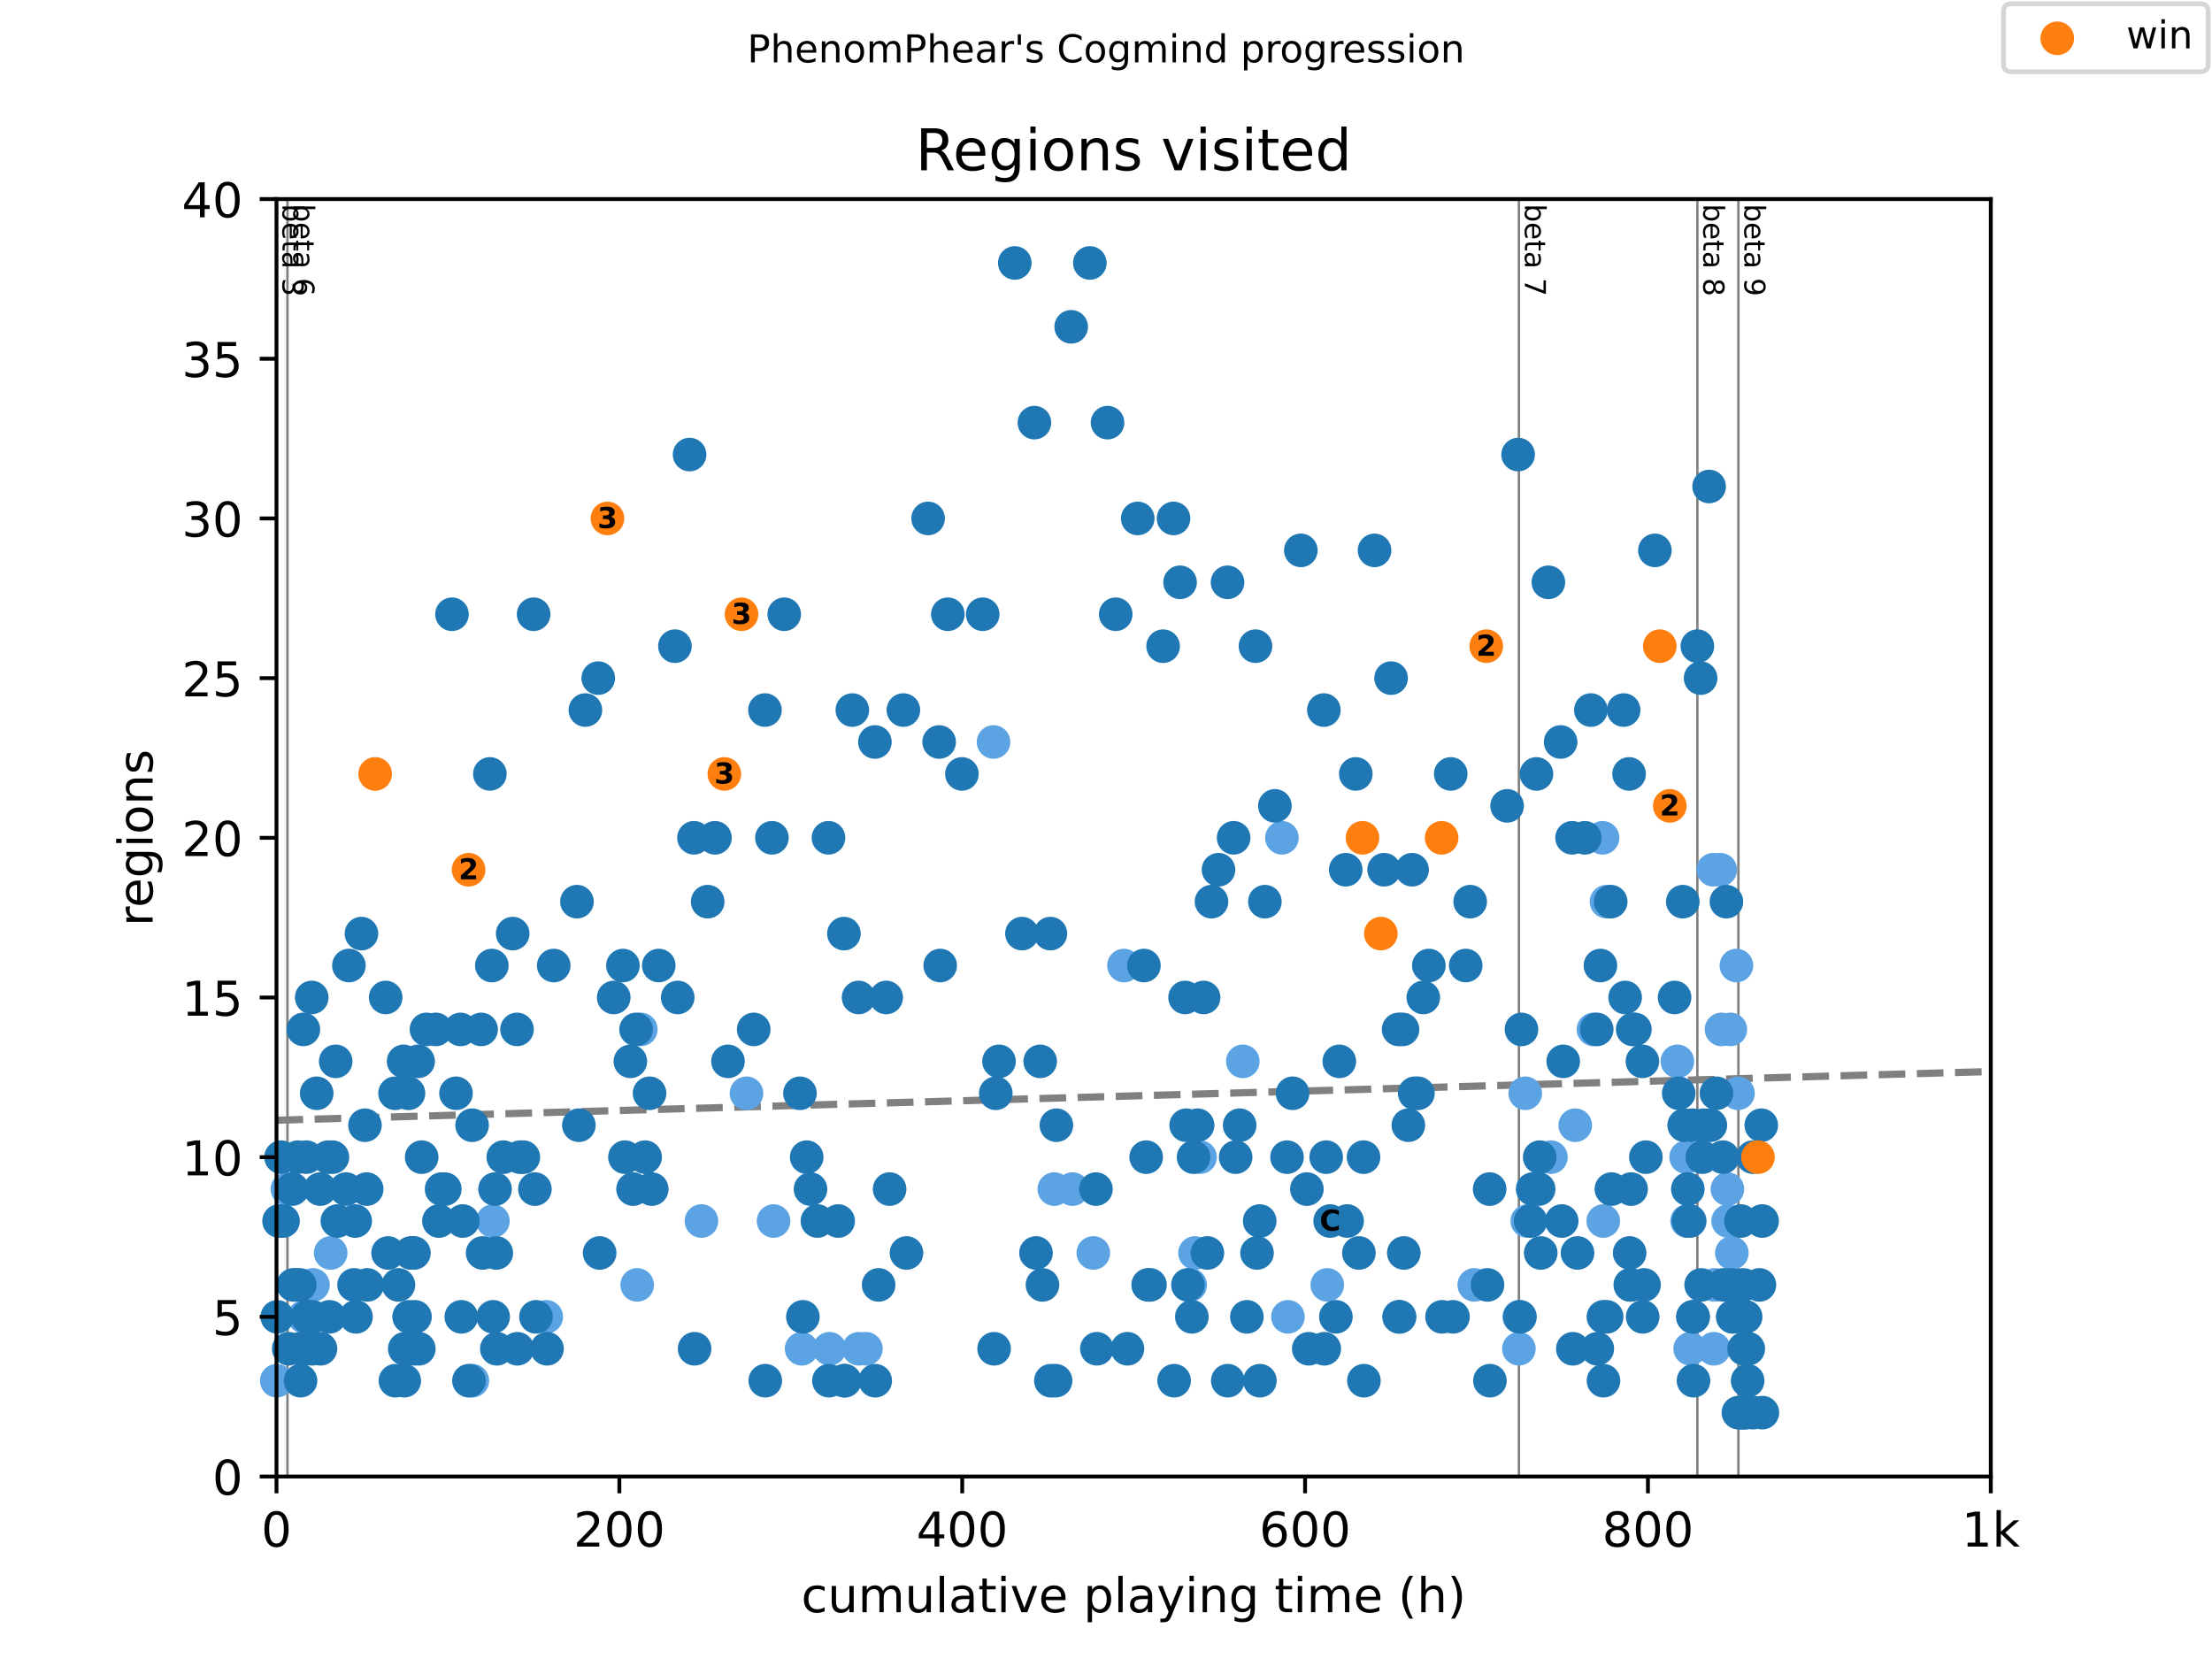 <?xml version="1.0" encoding="utf-8" standalone="no"?>
<!DOCTYPE svg PUBLIC "-//W3C//DTD SVG 1.1//EN"
  "http://www.w3.org/Graphics/SVG/1.1/DTD/svg11.dtd">
<!-- Created with matplotlib (https://matplotlib.org/) -->
<svg height="345.6pt" version="1.1" viewBox="0 0 460.8 345.6" width="460.8pt" xmlns="http://www.w3.org/2000/svg" xmlns:xlink="http://www.w3.org/1999/xlink">
 <defs>
  <style type="text/css">
*{stroke-linecap:butt;stroke-linejoin:round;}
  </style>
 </defs>
 <g id="figure_1">
  <g id="patch_1">
   <path d="M 0 345.6 
L 460.8 345.6 
L 460.8 0 
L 0 0 
z
" style="fill:#ffffff;"/>
  </g>
  <g id="axes_1">
   <g id="patch_2">
    <path d="M 57.6 307.584 
L 414.72 307.584 
L 414.72 41.472 
L 57.6 41.472 
z
" style="fill:#ffffff;"/>
   </g>
   <g id="line2d_1">
    <path clip-path="url(#pc194160d5f)" d="M 57.6 233.365 
L 414.72 223.218 
" style="fill:none;stroke:#808080;stroke-dasharray:5.55,2.4;stroke-dashoffset:0;stroke-width:1.5;"/>
   </g>
   <g id="line2d_2">
    <path clip-path="url(#pc194160d5f)" d="M 59.88 307.584 
L 59.88 41.472 
" style="fill:none;stroke:#808080;stroke-linecap:square;stroke-width:0.5;"/>
   </g>
   <g id="line2d_3">
    <path clip-path="url(#pc194160d5f)" d="M 316.417 307.584 
L 316.417 41.472 
" style="fill:none;stroke:#808080;stroke-linecap:square;stroke-width:0.5;"/>
   </g>
   <g id="line2d_4">
    <path clip-path="url(#pc194160d5f)" d="M 353.593 307.584 
L 353.593 41.472 
" style="fill:none;stroke:#808080;stroke-linecap:square;stroke-width:0.5;"/>
   </g>
   <g id="line2d_5">
    <path clip-path="url(#pc194160d5f)" d="M 362.14 307.584 
L 362.14 41.472 
" style="fill:none;stroke:#808080;stroke-linecap:square;stroke-width:0.5;"/>
   </g>
   <g id="text_1">
    <!-- beta 3 -->
    <defs>
     <path d="M 48.688 27.297 
Q 48.688 37.203 44.609 42.844 
Q 40.531 48.484 33.406 48.484 
Q 26.266 48.484 22.188 42.844 
Q 18.109 37.203 18.109 27.297 
Q 18.109 17.391 22.188 11.75 
Q 26.266 6.109 33.406 6.109 
Q 40.531 6.109 44.609 11.75 
Q 48.688 17.391 48.688 27.297 
z
M 18.109 46.391 
Q 20.953 51.266 25.266 53.625 
Q 29.594 56 35.594 56 
Q 45.562 56 51.781 48.094 
Q 58.016 40.188 58.016 27.297 
Q 58.016 14.406 51.781 6.484 
Q 45.562 -1.422 35.594 -1.422 
Q 29.594 -1.422 25.266 0.953 
Q 20.953 3.328 18.109 8.203 
L 18.109 0 
L 9.078 0 
L 9.078 75.984 
L 18.109 75.984 
z
" id="DejaVuSans-98"/>
     <path d="M 56.203 29.594 
L 56.203 25.203 
L 14.891 25.203 
Q 15.484 15.922 20.484 11.062 
Q 25.484 6.203 34.422 6.203 
Q 39.594 6.203 44.453 7.469 
Q 49.312 8.734 54.109 11.281 
L 54.109 2.781 
Q 49.266 0.734 44.188 -0.344 
Q 39.109 -1.422 33.891 -1.422 
Q 20.797 -1.422 13.156 6.188 
Q 5.516 13.812 5.516 26.812 
Q 5.516 40.234 12.766 48.109 
Q 20.016 56 32.328 56 
Q 43.359 56 49.781 48.891 
Q 56.203 41.797 56.203 29.594 
z
M 47.219 32.234 
Q 47.125 39.594 43.094 43.984 
Q 39.062 48.391 32.422 48.391 
Q 24.906 48.391 20.391 44.141 
Q 15.875 39.891 15.188 32.172 
z
" id="DejaVuSans-101"/>
     <path d="M 18.312 70.219 
L 18.312 54.688 
L 36.812 54.688 
L 36.812 47.703 
L 18.312 47.703 
L 18.312 18.016 
Q 18.312 11.328 20.141 9.422 
Q 21.969 7.516 27.594 7.516 
L 36.812 7.516 
L 36.812 0 
L 27.594 0 
Q 17.188 0 13.234 3.875 
Q 9.281 7.766 9.281 18.016 
L 9.281 47.703 
L 2.688 47.703 
L 2.688 54.688 
L 9.281 54.688 
L 9.281 70.219 
z
" id="DejaVuSans-116"/>
     <path d="M 34.281 27.484 
Q 23.391 27.484 19.188 25 
Q 14.984 22.516 14.984 16.5 
Q 14.984 11.719 18.141 8.906 
Q 21.297 6.109 26.703 6.109 
Q 34.188 6.109 38.703 11.406 
Q 43.219 16.703 43.219 25.484 
L 43.219 27.484 
z
M 52.203 31.203 
L 52.203 0 
L 43.219 0 
L 43.219 8.297 
Q 40.141 3.328 35.547 0.953 
Q 30.953 -1.422 24.312 -1.422 
Q 15.922 -1.422 10.953 3.297 
Q 6 8.016 6 15.922 
Q 6 25.141 12.172 29.828 
Q 18.359 34.516 30.609 34.516 
L 43.219 34.516 
L 43.219 35.406 
Q 43.219 41.609 39.141 45 
Q 35.062 48.391 27.688 48.391 
Q 23 48.391 18.547 47.266 
Q 14.109 46.141 10.016 43.891 
L 10.016 52.203 
Q 14.938 54.109 19.578 55.047 
Q 24.219 56 28.609 56 
Q 40.484 56 46.344 49.844 
Q 52.203 43.703 52.203 31.203 
z
" id="DejaVuSans-97"/>
     <path id="DejaVuSans-32"/>
     <path d="M 40.578 39.312 
Q 47.656 37.797 51.625 33 
Q 55.609 28.219 55.609 21.188 
Q 55.609 10.406 48.188 4.484 
Q 40.766 -1.422 27.094 -1.422 
Q 22.516 -1.422 17.656 -0.516 
Q 12.797 0.391 7.625 2.203 
L 7.625 11.719 
Q 11.719 9.328 16.594 8.109 
Q 21.484 6.891 26.812 6.891 
Q 36.078 6.891 40.938 10.547 
Q 45.797 14.203 45.797 21.188 
Q 45.797 27.641 41.281 31.266 
Q 36.766 34.906 28.719 34.906 
L 20.219 34.906 
L 20.219 43.016 
L 29.109 43.016 
Q 36.375 43.016 40.234 45.922 
Q 44.094 48.828 44.094 54.297 
Q 44.094 59.906 40.109 62.906 
Q 36.141 65.922 28.719 65.922 
Q 24.656 65.922 20.016 65.031 
Q 15.375 64.156 9.812 62.312 
L 9.812 71.094 
Q 15.438 72.656 20.344 73.438 
Q 25.25 74.219 29.594 74.219 
Q 40.828 74.219 47.359 69.109 
Q 53.906 64.016 53.906 55.328 
Q 53.906 49.266 50.438 45.094 
Q 46.969 40.922 40.578 39.312 
z
" id="DejaVuSans-51"/>
    </defs>
    <g transform="translate(58.848 42.472)rotate(-270)scale(0.06 -0.06)">
     <use xlink:href="#DejaVuSans-98"/>
     <use x="63.477" xlink:href="#DejaVuSans-101"/>
     <use x="125" xlink:href="#DejaVuSans-116"/>
     <use x="164.209" xlink:href="#DejaVuSans-97"/>
     <use x="225.488" xlink:href="#DejaVuSans-32"/>
     <use x="257.275" xlink:href="#DejaVuSans-51"/>
    </g>
   </g>
   <g id="text_2">
    <!-- beta 6 -->
    <defs>
     <path d="M 33.016 40.375 
Q 26.375 40.375 22.484 35.828 
Q 18.609 31.297 18.609 23.391 
Q 18.609 15.531 22.484 10.953 
Q 26.375 6.391 33.016 6.391 
Q 39.656 6.391 43.531 10.953 
Q 47.406 15.531 47.406 23.391 
Q 47.406 31.297 43.531 35.828 
Q 39.656 40.375 33.016 40.375 
z
M 52.594 71.297 
L 52.594 62.312 
Q 48.875 64.062 45.094 64.984 
Q 41.312 65.922 37.594 65.922 
Q 27.828 65.922 22.672 59.328 
Q 17.531 52.734 16.797 39.406 
Q 19.672 43.656 24.016 45.922 
Q 28.375 48.188 33.594 48.188 
Q 44.578 48.188 50.953 41.516 
Q 57.328 34.859 57.328 23.391 
Q 57.328 12.156 50.688 5.359 
Q 44.047 -1.422 33.016 -1.422 
Q 20.359 -1.422 13.672 8.266 
Q 6.984 17.969 6.984 36.375 
Q 6.984 53.656 15.188 63.938 
Q 23.391 74.219 37.203 74.219 
Q 40.922 74.219 44.703 73.484 
Q 48.484 72.75 52.594 71.297 
z
" id="DejaVuSans-54"/>
    </defs>
    <g transform="translate(61.127 42.472)rotate(-270)scale(0.06 -0.06)">
     <use xlink:href="#DejaVuSans-98"/>
     <use x="63.477" xlink:href="#DejaVuSans-101"/>
     <use x="125" xlink:href="#DejaVuSans-116"/>
     <use x="164.209" xlink:href="#DejaVuSans-97"/>
     <use x="225.488" xlink:href="#DejaVuSans-32"/>
     <use x="257.275" xlink:href="#DejaVuSans-54"/>
    </g>
   </g>
   <g id="text_3">
    <!-- beta 7 -->
    <defs>
     <path d="M 8.203 72.906 
L 55.078 72.906 
L 55.078 68.703 
L 28.609 0 
L 18.312 0 
L 43.219 64.594 
L 8.203 64.594 
z
" id="DejaVuSans-55"/>
    </defs>
    <g transform="translate(317.665 42.472)rotate(-270)scale(0.06 -0.06)">
     <use xlink:href="#DejaVuSans-98"/>
     <use x="63.477" xlink:href="#DejaVuSans-101"/>
     <use x="125" xlink:href="#DejaVuSans-116"/>
     <use x="164.209" xlink:href="#DejaVuSans-97"/>
     <use x="225.488" xlink:href="#DejaVuSans-32"/>
     <use x="257.275" xlink:href="#DejaVuSans-55"/>
    </g>
   </g>
   <g id="text_4">
    <!-- beta 8 -->
    <defs>
     <path d="M 31.781 34.625 
Q 24.75 34.625 20.719 30.859 
Q 16.703 27.094 16.703 20.516 
Q 16.703 13.922 20.719 10.156 
Q 24.75 6.391 31.781 6.391 
Q 38.812 6.391 42.859 10.172 
Q 46.922 13.969 46.922 20.516 
Q 46.922 27.094 42.891 30.859 
Q 38.875 34.625 31.781 34.625 
z
M 21.922 38.812 
Q 15.578 40.375 12.031 44.719 
Q 8.5 49.078 8.5 55.328 
Q 8.5 64.062 14.719 69.141 
Q 20.953 74.219 31.781 74.219 
Q 42.672 74.219 48.875 69.141 
Q 55.078 64.062 55.078 55.328 
Q 55.078 49.078 51.531 44.719 
Q 48 40.375 41.703 38.812 
Q 48.828 37.156 52.797 32.312 
Q 56.781 27.484 56.781 20.516 
Q 56.781 9.906 50.312 4.234 
Q 43.844 -1.422 31.781 -1.422 
Q 19.734 -1.422 13.25 4.234 
Q 6.781 9.906 6.781 20.516 
Q 6.781 27.484 10.781 32.312 
Q 14.797 37.156 21.922 38.812 
z
M 18.312 54.391 
Q 18.312 48.734 21.844 45.562 
Q 25.391 42.391 31.781 42.391 
Q 38.141 42.391 41.719 45.562 
Q 45.312 48.734 45.312 54.391 
Q 45.312 60.062 41.719 63.234 
Q 38.141 66.406 31.781 66.406 
Q 25.391 66.406 21.844 63.234 
Q 18.312 60.062 18.312 54.391 
z
" id="DejaVuSans-56"/>
    </defs>
    <g transform="translate(354.841 42.472)rotate(-270)scale(0.06 -0.06)">
     <use xlink:href="#DejaVuSans-98"/>
     <use x="63.477" xlink:href="#DejaVuSans-101"/>
     <use x="125" xlink:href="#DejaVuSans-116"/>
     <use x="164.209" xlink:href="#DejaVuSans-97"/>
     <use x="225.488" xlink:href="#DejaVuSans-32"/>
     <use x="257.275" xlink:href="#DejaVuSans-56"/>
    </g>
   </g>
   <g id="text_5">
    <!-- beta 9 -->
    <defs>
     <path d="M 10.984 1.516 
L 10.984 10.5 
Q 14.703 8.734 18.5 7.812 
Q 22.312 6.891 25.984 6.891 
Q 35.75 6.891 40.891 13.453 
Q 46.047 20.016 46.781 33.406 
Q 43.953 29.203 39.594 26.953 
Q 35.25 24.703 29.984 24.703 
Q 19.047 24.703 12.672 31.312 
Q 6.297 37.938 6.297 49.422 
Q 6.297 60.641 12.938 67.422 
Q 19.578 74.219 30.609 74.219 
Q 43.266 74.219 49.922 64.516 
Q 56.594 54.828 56.594 36.375 
Q 56.594 19.141 48.406 8.859 
Q 40.234 -1.422 26.422 -1.422 
Q 22.703 -1.422 18.891 -0.688 
Q 15.094 0.047 10.984 1.516 
z
M 30.609 32.422 
Q 37.25 32.422 41.125 36.953 
Q 45.016 41.5 45.016 49.422 
Q 45.016 57.281 41.125 61.844 
Q 37.25 66.406 30.609 66.406 
Q 23.969 66.406 20.094 61.844 
Q 16.219 57.281 16.219 49.422 
Q 16.219 41.5 20.094 36.953 
Q 23.969 32.422 30.609 32.422 
z
" id="DejaVuSans-57"/>
    </defs>
    <g transform="translate(363.388 42.472)rotate(-270)scale(0.06 -0.06)">
     <use xlink:href="#DejaVuSans-98"/>
     <use x="63.477" xlink:href="#DejaVuSans-101"/>
     <use x="125" xlink:href="#DejaVuSans-116"/>
     <use x="164.209" xlink:href="#DejaVuSans-97"/>
     <use x="225.488" xlink:href="#DejaVuSans-32"/>
     <use x="257.275" xlink:href="#DejaVuSans-57"/>
    </g>
   </g>
   <g id="PathCollection_1">
    <defs>
     <path d="M 0 3 
C 0.796 3 1.559 2.684 2.121 2.121 
C 2.684 1.559 3 0.796 3 0 
C 3 -0.796 2.684 -1.559 2.121 -2.121 
C 1.559 -2.684 0.796 -3 0 -3 
C -0.796 -3 -1.559 -2.684 -2.121 -2.121 
C -2.684 -1.559 -3 -0.796 -3 0 
C -3 0.796 -2.684 1.559 -2.121 2.121 
C -1.559 2.684 -0.796 3 0 3 
z
" id="med231705e3" style="stroke:#5ca3e4;"/>
    </defs>
    <g>
     <use style="fill:#5ca3e4;stroke:#5ca3e4;" x="57.648" xlink:href="#med231705e3" y="287.626"/>
     <use style="fill:#5ca3e4;stroke:#5ca3e4;" x="59.88" xlink:href="#med231705e3" y="247.709"/>
     <use style="fill:#5ca3e4;stroke:#5ca3e4;" x="63.379" xlink:href="#med231705e3" y="274.32"/>
     <use style="fill:#5ca3e4;stroke:#5ca3e4;" x="65.201" xlink:href="#med231705e3" y="267.667"/>
     <use style="fill:#5ca3e4;stroke:#5ca3e4;" x="68.885" xlink:href="#med231705e3" y="261.014"/>
     <use style="fill:#5ca3e4;stroke:#5ca3e4;" x="98.395" xlink:href="#med231705e3" y="287.626"/>
     <use style="fill:#5ca3e4;stroke:#5ca3e4;" x="102.68" xlink:href="#med231705e3" y="254.362"/>
     <use style="fill:#5ca3e4;stroke:#5ca3e4;" x="113.793" xlink:href="#med231705e3" y="274.32"/>
     <use style="fill:#5ca3e4;stroke:#5ca3e4;" x="132.738" xlink:href="#med231705e3" y="267.667"/>
     <use style="fill:#5ca3e4;stroke:#5ca3e4;" x="133.494" xlink:href="#med231705e3" y="214.445"/>
     <use style="fill:#5ca3e4;stroke:#5ca3e4;" x="146.124" xlink:href="#med231705e3" y="254.362"/>
     <use style="fill:#5ca3e4;stroke:#5ca3e4;" x="155.504" xlink:href="#med231705e3" y="227.75"/>
     <use style="fill:#5ca3e4;stroke:#5ca3e4;" x="161.147" xlink:href="#med231705e3" y="254.362"/>
     <use style="fill:#5ca3e4;stroke:#5ca3e4;" x="166.992" xlink:href="#med231705e3" y="280.973"/>
     <use style="fill:#5ca3e4;stroke:#5ca3e4;" x="172.795" xlink:href="#med231705e3" y="280.973"/>
     <use style="fill:#5ca3e4;stroke:#5ca3e4;" x="178.92" xlink:href="#med231705e3" y="280.973"/>
     <use style="fill:#5ca3e4;stroke:#5ca3e4;" x="180.39" xlink:href="#med231705e3" y="280.973"/>
     <use style="fill:#5ca3e4;stroke:#5ca3e4;" x="206.971" xlink:href="#med231705e3" y="154.57"/>
     <use style="fill:#5ca3e4;stroke:#5ca3e4;" x="219.631" xlink:href="#med231705e3" y="247.709"/>
     <use style="fill:#5ca3e4;stroke:#5ca3e4;" x="223.423" xlink:href="#med231705e3" y="247.709"/>
     <use style="fill:#5ca3e4;stroke:#5ca3e4;" x="227.756" xlink:href="#med231705e3" y="261.014"/>
     <use style="fill:#5ca3e4;stroke:#5ca3e4;" x="234.142" xlink:href="#med231705e3" y="201.139"/>
     <use style="fill:#5ca3e4;stroke:#5ca3e4;" x="247.933" xlink:href="#med231705e3" y="267.667"/>
     <use style="fill:#5ca3e4;stroke:#5ca3e4;" x="248.939" xlink:href="#med231705e3" y="261.014"/>
     <use style="fill:#5ca3e4;stroke:#5ca3e4;" x="249.998" xlink:href="#med231705e3" y="241.056"/>
     <use style="fill:#5ca3e4;stroke:#5ca3e4;" x="258.903" xlink:href="#med231705e3" y="221.098"/>
     <use style="fill:#5ca3e4;stroke:#5ca3e4;" x="267.045" xlink:href="#med231705e3" y="174.528"/>
     <use style="fill:#5ca3e4;stroke:#5ca3e4;" x="268.295" xlink:href="#med231705e3" y="274.32"/>
     <use style="fill:#5ca3e4;stroke:#5ca3e4;" x="276.497" xlink:href="#med231705e3" y="267.667"/>
     <use style="fill:#5ca3e4;stroke:#5ca3e4;" x="307.114" xlink:href="#med231705e3" y="267.667"/>
     <use style="fill:#5ca3e4;stroke:#5ca3e4;" x="316.417" xlink:href="#med231705e3" y="280.973"/>
     <use style="fill:#5ca3e4;stroke:#5ca3e4;" x="316.494" xlink:href="#med231705e3" y="274.32"/>
     <use style="fill:#5ca3e4;stroke:#5ca3e4;" x="317.738" xlink:href="#med231705e3" y="227.75"/>
     <use style="fill:#5ca3e4;stroke:#5ca3e4;" x="318.161" xlink:href="#med231705e3" y="254.362"/>
     <use style="fill:#5ca3e4;stroke:#5ca3e4;" x="323.083" xlink:href="#med231705e3" y="241.056"/>
     <use style="fill:#5ca3e4;stroke:#5ca3e4;" x="328.154" xlink:href="#med231705e3" y="234.403"/>
     <use style="fill:#5ca3e4;stroke:#5ca3e4;" x="331.951" xlink:href="#med231705e3" y="214.445"/>
     <use style="fill:#5ca3e4;stroke:#5ca3e4;" x="333.844" xlink:href="#med231705e3" y="174.528"/>
     <use style="fill:#5ca3e4;stroke:#5ca3e4;" x="333.993" xlink:href="#med231705e3" y="254.362"/>
     <use style="fill:#5ca3e4;stroke:#5ca3e4;" x="334.66" xlink:href="#med231705e3" y="187.834"/>
     <use style="fill:#5ca3e4;stroke:#5ca3e4;" x="349.427" xlink:href="#med231705e3" y="221.098"/>
     <use style="fill:#5ca3e4;stroke:#5ca3e4;" x="351.254" xlink:href="#med231705e3" y="241.056"/>
     <use style="fill:#5ca3e4;stroke:#5ca3e4;" x="351.456" xlink:href="#med231705e3" y="254.362"/>
     <use style="fill:#5ca3e4;stroke:#5ca3e4;" x="352.099" xlink:href="#med231705e3" y="280.973"/>
     <use style="fill:#5ca3e4;stroke:#5ca3e4;" x="356.914" xlink:href="#med231705e3" y="181.181"/>
     <use style="fill:#5ca3e4;stroke:#5ca3e4;" x="357.033" xlink:href="#med231705e3" y="280.973"/>
     <use style="fill:#5ca3e4;stroke:#5ca3e4;" x="357.188" xlink:href="#med231705e3" y="267.667"/>
     <use style="fill:#5ca3e4;stroke:#5ca3e4;" x="358.366" xlink:href="#med231705e3" y="181.181"/>
     <use style="fill:#5ca3e4;stroke:#5ca3e4;" x="358.622" xlink:href="#med231705e3" y="214.445"/>
     <use style="fill:#5ca3e4;stroke:#5ca3e4;" x="359.849" xlink:href="#med231705e3" y="247.709"/>
     <use style="fill:#5ca3e4;stroke:#5ca3e4;" x="360.003" xlink:href="#med231705e3" y="254.362"/>
     <use style="fill:#5ca3e4;stroke:#5ca3e4;" x="360.081" xlink:href="#med231705e3" y="267.667"/>
     <use style="fill:#5ca3e4;stroke:#5ca3e4;" x="360.462" xlink:href="#med231705e3" y="214.445"/>
     <use style="fill:#5ca3e4;stroke:#5ca3e4;" x="360.777" xlink:href="#med231705e3" y="261.014"/>
     <use style="fill:#5ca3e4;stroke:#5ca3e4;" x="361.723" xlink:href="#med231705e3" y="201.139"/>
     <use style="fill:#5ca3e4;stroke:#5ca3e4;" x="362.057" xlink:href="#med231705e3" y="227.75"/>
    </g>
   </g>
   <g id="PathCollection_2">
    <defs>
     <path d="M 0 3 
C 0.796 3 1.559 2.684 2.121 2.121 
C 2.684 1.559 3 0.796 3 0 
C 3 -0.796 2.684 -1.559 2.121 -2.121 
C 1.559 -2.684 0.796 -3 0 -3 
C -0.796 -3 -1.559 -2.684 -2.121 -2.121 
C -2.684 -1.559 -3 -0.796 -3 0 
C -3 0.796 -2.684 1.559 -2.121 2.121 
C -1.559 2.684 -0.796 3 0 3 
z
" id="m75e7dcb8a9" style="stroke:#1f77b4;"/>
    </defs>
    <g>
     <use style="fill:#1f77b4;stroke:#1f77b4;" x="57.761" xlink:href="#m75e7dcb8a9" y="274.32"/>
     <use style="fill:#1f77b4;stroke:#1f77b4;" x="58.136" xlink:href="#m75e7dcb8a9" y="254.362"/>
     <use style="fill:#1f77b4;stroke:#1f77b4;" x="58.546" xlink:href="#m75e7dcb8a9" y="241.056"/>
     <use style="fill:#1f77b4;stroke:#1f77b4;" x="58.963" xlink:href="#m75e7dcb8a9" y="254.362"/>
     <use style="fill:#1f77b4;stroke:#1f77b4;" x="60.147" xlink:href="#m75e7dcb8a9" y="280.973"/>
     <use style="fill:#1f77b4;stroke:#1f77b4;" x="60.886" xlink:href="#m75e7dcb8a9" y="247.709"/>
     <use style="fill:#1f77b4;stroke:#1f77b4;" x="61.118" xlink:href="#m75e7dcb8a9" y="267.667"/>
     <use style="fill:#1f77b4;stroke:#1f77b4;" x="61.588" xlink:href="#m75e7dcb8a9" y="267.667"/>
     <use style="fill:#1f77b4;stroke:#1f77b4;" x="62.088" xlink:href="#m75e7dcb8a9" y="241.056"/>
     <use style="fill:#1f77b4;stroke:#1f77b4;" x="62.439" xlink:href="#m75e7dcb8a9" y="267.667"/>
     <use style="fill:#1f77b4;stroke:#1f77b4;" x="62.51" xlink:href="#m75e7dcb8a9" y="280.973"/>
     <use style="fill:#1f77b4;stroke:#1f77b4;" x="62.606" xlink:href="#m75e7dcb8a9" y="287.626"/>
     <use style="fill:#1f77b4;stroke:#1f77b4;" x="63.195" xlink:href="#m75e7dcb8a9" y="214.445"/>
     <use style="fill:#1f77b4;stroke:#1f77b4;" x="63.838" xlink:href="#m75e7dcb8a9" y="241.056"/>
     <use style="fill:#1f77b4;stroke:#1f77b4;" x="63.897" xlink:href="#m75e7dcb8a9" y="280.973"/>
     <use style="fill:#1f77b4;stroke:#1f77b4;" x="64.034" xlink:href="#m75e7dcb8a9" y="274.32"/>
     <use style="fill:#1f77b4;stroke:#1f77b4;" x="64.183" xlink:href="#m75e7dcb8a9" y="274.32"/>
     <use style="fill:#1f77b4;stroke:#1f77b4;" x="64.939" xlink:href="#m75e7dcb8a9" y="207.792"/>
     <use style="fill:#1f77b4;stroke:#1f77b4;" x="65.016" xlink:href="#m75e7dcb8a9" y="280.973"/>
     <use style="fill:#1f77b4;stroke:#1f77b4;" x="65.1" xlink:href="#m75e7dcb8a9" y="274.32"/>
     <use style="fill:#1f77b4;stroke:#1f77b4;" x="65.974" xlink:href="#m75e7dcb8a9" y="227.75"/>
     <use style="fill:#1f77b4;stroke:#1f77b4;" x="66.707" xlink:href="#m75e7dcb8a9" y="247.709"/>
     <use style="fill:#1f77b4;stroke:#1f77b4;" x="66.766" xlink:href="#m75e7dcb8a9" y="280.973"/>
     <use style="fill:#1f77b4;stroke:#1f77b4;" x="68.337" xlink:href="#m75e7dcb8a9" y="241.056"/>
     <use style="fill:#1f77b4;stroke:#1f77b4;" x="68.653" xlink:href="#m75e7dcb8a9" y="274.32"/>
     <use style="fill:#1f77b4;stroke:#1f77b4;" x="69.248" xlink:href="#m75e7dcb8a9" y="241.056"/>
     <use style="fill:#1f77b4;stroke:#1f77b4;" x="69.933" xlink:href="#m75e7dcb8a9" y="221.098"/>
     <use style="fill:#1f77b4;stroke:#1f77b4;" x="70.278" xlink:href="#m75e7dcb8a9" y="254.362"/>
     <use style="fill:#1f77b4;stroke:#1f77b4;" x="72.081" xlink:href="#m75e7dcb8a9" y="247.709"/>
     <use style="fill:#1f77b4;stroke:#1f77b4;" x="72.682" xlink:href="#m75e7dcb8a9" y="201.139"/>
     <use style="fill:#1f77b4;stroke:#1f77b4;" x="73.76" xlink:href="#m75e7dcb8a9" y="267.667"/>
     <use style="fill:#1f77b4;stroke:#1f77b4;" x="73.998" xlink:href="#m75e7dcb8a9" y="254.362"/>
     <use style="fill:#1f77b4;stroke:#1f77b4;" x="74.158" xlink:href="#m75e7dcb8a9" y="274.32"/>
     <use style="fill:#1f77b4;stroke:#1f77b4;" x="75.295" xlink:href="#m75e7dcb8a9" y="194.486"/>
     <use style="fill:#1f77b4;stroke:#1f77b4;" x="76.027" xlink:href="#m75e7dcb8a9" y="234.403"/>
     <use style="fill:#1f77b4;stroke:#1f77b4;" x="76.39" xlink:href="#m75e7dcb8a9" y="247.709"/>
     <use style="fill:#1f77b4;stroke:#1f77b4;" x="76.515" xlink:href="#m75e7dcb8a9" y="267.667"/>
     <use style="fill:#1f77b4;stroke:#1f77b4;" x="80.343" xlink:href="#m75e7dcb8a9" y="207.792"/>
     <use style="fill:#1f77b4;stroke:#1f77b4;" x="80.843" xlink:href="#m75e7dcb8a9" y="261.014"/>
     <use style="fill:#1f77b4;stroke:#1f77b4;" x="82.295" xlink:href="#m75e7dcb8a9" y="227.75"/>
     <use style="fill:#1f77b4;stroke:#1f77b4;" x="82.372" xlink:href="#m75e7dcb8a9" y="287.626"/>
     <use style="fill:#1f77b4;stroke:#1f77b4;" x="83.003" xlink:href="#m75e7dcb8a9" y="267.667"/>
     <use style="fill:#1f77b4;stroke:#1f77b4;" x="84.08" xlink:href="#m75e7dcb8a9" y="221.098"/>
     <use style="fill:#1f77b4;stroke:#1f77b4;" x="84.217" xlink:href="#m75e7dcb8a9" y="287.626"/>
     <use style="fill:#1f77b4;stroke:#1f77b4;" x="84.319" xlink:href="#m75e7dcb8a9" y="280.973"/>
     <use style="fill:#1f77b4;stroke:#1f77b4;" x="85.092" xlink:href="#m75e7dcb8a9" y="227.75"/>
     <use style="fill:#1f77b4;stroke:#1f77b4;" x="85.229" xlink:href="#m75e7dcb8a9" y="274.32"/>
     <use style="fill:#1f77b4;stroke:#1f77b4;" x="85.61" xlink:href="#m75e7dcb8a9" y="261.014"/>
     <use style="fill:#1f77b4;stroke:#1f77b4;" x="85.991" xlink:href="#m75e7dcb8a9" y="261.014"/>
     <use style="fill:#1f77b4;stroke:#1f77b4;" x="86.223" xlink:href="#m75e7dcb8a9" y="261.014"/>
     <use style="fill:#1f77b4;stroke:#1f77b4;" x="86.271" xlink:href="#m75e7dcb8a9" y="280.973"/>
     <use style="fill:#1f77b4;stroke:#1f77b4;" x="86.449" xlink:href="#m75e7dcb8a9" y="274.32"/>
     <use style="fill:#1f77b4;stroke:#1f77b4;" x="87.104" xlink:href="#m75e7dcb8a9" y="221.098"/>
     <use style="fill:#1f77b4;stroke:#1f77b4;" x="87.253" xlink:href="#m75e7dcb8a9" y="280.973"/>
     <use style="fill:#1f77b4;stroke:#1f77b4;" x="87.842" xlink:href="#m75e7dcb8a9" y="241.056"/>
     <use style="fill:#1f77b4;stroke:#1f77b4;" x="88.842" xlink:href="#m75e7dcb8a9" y="214.445"/>
     <use style="fill:#1f77b4;stroke:#1f77b4;" x="90.788" xlink:href="#m75e7dcb8a9" y="214.445"/>
     <use style="fill:#1f77b4;stroke:#1f77b4;" x="91.437" xlink:href="#m75e7dcb8a9" y="254.362"/>
     <use style="fill:#1f77b4;stroke:#1f77b4;" x="91.991" xlink:href="#m75e7dcb8a9" y="247.709"/>
     <use style="fill:#1f77b4;stroke:#1f77b4;" x="92.663" xlink:href="#m75e7dcb8a9" y="247.709"/>
     <use style="fill:#1f77b4;stroke:#1f77b4;" x="94.157" xlink:href="#m75e7dcb8a9" y="127.958"/>
     <use style="fill:#1f77b4;stroke:#1f77b4;" x="94.996" xlink:href="#m75e7dcb8a9" y="227.75"/>
     <use style="fill:#1f77b4;stroke:#1f77b4;" x="95.931" xlink:href="#m75e7dcb8a9" y="214.445"/>
     <use style="fill:#1f77b4;stroke:#1f77b4;" x="96.098" xlink:href="#m75e7dcb8a9" y="274.32"/>
     <use style="fill:#1f77b4;stroke:#1f77b4;" x="96.395" xlink:href="#m75e7dcb8a9" y="254.362"/>
     <use style="fill:#1f77b4;stroke:#1f77b4;" x="97.693" xlink:href="#m75e7dcb8a9" y="287.626"/>
     <use style="fill:#1f77b4;stroke:#1f77b4;" x="98.347" xlink:href="#m75e7dcb8a9" y="234.403"/>
     <use style="fill:#1f77b4;stroke:#1f77b4;" x="100.228" xlink:href="#m75e7dcb8a9" y="214.445"/>
     <use style="fill:#1f77b4;stroke:#1f77b4;" x="100.538" xlink:href="#m75e7dcb8a9" y="261.014"/>
     <use style="fill:#1f77b4;stroke:#1f77b4;" x="102.05" xlink:href="#m75e7dcb8a9" y="161.222"/>
     <use style="fill:#1f77b4;stroke:#1f77b4;" x="102.46" xlink:href="#m75e7dcb8a9" y="201.139"/>
     <use style="fill:#1f77b4;stroke:#1f77b4;" x="102.734" xlink:href="#m75e7dcb8a9" y="274.32"/>
     <use style="fill:#1f77b4;stroke:#1f77b4;" x="103.127" xlink:href="#m75e7dcb8a9" y="247.709"/>
     <use style="fill:#1f77b4;stroke:#1f77b4;" x="103.389" xlink:href="#m75e7dcb8a9" y="261.014"/>
     <use style="fill:#1f77b4;stroke:#1f77b4;" x="103.502" xlink:href="#m75e7dcb8a9" y="280.973"/>
     <use style="fill:#1f77b4;stroke:#1f77b4;" x="104.847" xlink:href="#m75e7dcb8a9" y="241.056"/>
     <use style="fill:#1f77b4;stroke:#1f77b4;" x="106.805" xlink:href="#m75e7dcb8a9" y="194.486"/>
     <use style="fill:#1f77b4;stroke:#1f77b4;" x="107.704" xlink:href="#m75e7dcb8a9" y="214.445"/>
     <use style="fill:#1f77b4;stroke:#1f77b4;" x="107.781" xlink:href="#m75e7dcb8a9" y="280.973"/>
     <use style="fill:#1f77b4;stroke:#1f77b4;" x="108.347" xlink:href="#m75e7dcb8a9" y="241.056"/>
     <use style="fill:#1f77b4;stroke:#1f77b4;" x="109.019" xlink:href="#m75e7dcb8a9" y="241.056"/>
     <use style="fill:#1f77b4;stroke:#1f77b4;" x="111.162" xlink:href="#m75e7dcb8a9" y="127.958"/>
     <use style="fill:#1f77b4;stroke:#1f77b4;" x="111.43" xlink:href="#m75e7dcb8a9" y="247.709"/>
     <use style="fill:#1f77b4;stroke:#1f77b4;" x="111.656" xlink:href="#m75e7dcb8a9" y="274.32"/>
     <use style="fill:#1f77b4;stroke:#1f77b4;" x="113.954" xlink:href="#m75e7dcb8a9" y="280.973"/>
     <use style="fill:#1f77b4;stroke:#1f77b4;" x="115.352" xlink:href="#m75e7dcb8a9" y="201.139"/>
     <use style="fill:#1f77b4;stroke:#1f77b4;" x="120.191" xlink:href="#m75e7dcb8a9" y="187.834"/>
     <use style="fill:#1f77b4;stroke:#1f77b4;" x="120.59" xlink:href="#m75e7dcb8a9" y="234.403"/>
     <use style="fill:#1f77b4;stroke:#1f77b4;" x="121.947" xlink:href="#m75e7dcb8a9" y="147.917"/>
     <use style="fill:#1f77b4;stroke:#1f77b4;" x="124.625" xlink:href="#m75e7dcb8a9" y="141.264"/>
     <use style="fill:#1f77b4;stroke:#1f77b4;" x="124.917" xlink:href="#m75e7dcb8a9" y="261.014"/>
     <use style="fill:#1f77b4;stroke:#1f77b4;" x="127.851" xlink:href="#m75e7dcb8a9" y="207.792"/>
     <use style="fill:#1f77b4;stroke:#1f77b4;" x="129.768" xlink:href="#m75e7dcb8a9" y="201.139"/>
     <use style="fill:#1f77b4;stroke:#1f77b4;" x="130.185" xlink:href="#m75e7dcb8a9" y="241.056"/>
     <use style="fill:#1f77b4;stroke:#1f77b4;" x="131.316" xlink:href="#m75e7dcb8a9" y="221.098"/>
     <use style="fill:#1f77b4;stroke:#1f77b4;" x="131.875" xlink:href="#m75e7dcb8a9" y="247.709"/>
     <use style="fill:#1f77b4;stroke:#1f77b4;" x="132.506" xlink:href="#m75e7dcb8a9" y="214.445"/>
     <use style="fill:#1f77b4;stroke:#1f77b4;" x="134.387" xlink:href="#m75e7dcb8a9" y="241.056"/>
     <use style="fill:#1f77b4;stroke:#1f77b4;" x="135.315" xlink:href="#m75e7dcb8a9" y="227.75"/>
     <use style="fill:#1f77b4;stroke:#1f77b4;" x="135.774" xlink:href="#m75e7dcb8a9" y="247.709"/>
     <use style="fill:#1f77b4;stroke:#1f77b4;" x="137.232" xlink:href="#m75e7dcb8a9" y="201.139"/>
     <use style="fill:#1f77b4;stroke:#1f77b4;" x="140.601" xlink:href="#m75e7dcb8a9" y="134.611"/>
     <use style="fill:#1f77b4;stroke:#1f77b4;" x="141.178" xlink:href="#m75e7dcb8a9" y="207.792"/>
     <use style="fill:#1f77b4;stroke:#1f77b4;" x="143.654" xlink:href="#m75e7dcb8a9" y="94.694"/>
     <use style="fill:#1f77b4;stroke:#1f77b4;" x="144.571" xlink:href="#m75e7dcb8a9" y="174.528"/>
     <use style="fill:#1f77b4;stroke:#1f77b4;" x="144.696" xlink:href="#m75e7dcb8a9" y="280.973"/>
     <use style="fill:#1f77b4;stroke:#1f77b4;" x="147.422" xlink:href="#m75e7dcb8a9" y="187.834"/>
     <use style="fill:#1f77b4;stroke:#1f77b4;" x="148.939" xlink:href="#m75e7dcb8a9" y="174.528"/>
     <use style="fill:#1f77b4;stroke:#1f77b4;" x="151.654" xlink:href="#m75e7dcb8a9" y="221.098"/>
     <use style="fill:#1f77b4;stroke:#1f77b4;" x="157.01" xlink:href="#m75e7dcb8a9" y="214.445"/>
     <use style="fill:#1f77b4;stroke:#1f77b4;" x="159.355" xlink:href="#m75e7dcb8a9" y="147.917"/>
     <use style="fill:#1f77b4;stroke:#1f77b4;" x="159.421" xlink:href="#m75e7dcb8a9" y="287.626"/>
     <use style="fill:#1f77b4;stroke:#1f77b4;" x="160.808" xlink:href="#m75e7dcb8a9" y="174.528"/>
     <use style="fill:#1f77b4;stroke:#1f77b4;" x="163.367" xlink:href="#m75e7dcb8a9" y="127.958"/>
     <use style="fill:#1f77b4;stroke:#1f77b4;" x="166.647" xlink:href="#m75e7dcb8a9" y="227.75"/>
     <use style="fill:#1f77b4;stroke:#1f77b4;" x="167.254" xlink:href="#m75e7dcb8a9" y="274.32"/>
     <use style="fill:#1f77b4;stroke:#1f77b4;" x="168.051" xlink:href="#m75e7dcb8a9" y="241.056"/>
     <use style="fill:#1f77b4;stroke:#1f77b4;" x="168.843" xlink:href="#m75e7dcb8a9" y="247.709"/>
     <use style="fill:#1f77b4;stroke:#1f77b4;" x="170.283" xlink:href="#m75e7dcb8a9" y="254.362"/>
     <use style="fill:#1f77b4;stroke:#1f77b4;" x="172.587" xlink:href="#m75e7dcb8a9" y="174.528"/>
     <use style="fill:#1f77b4;stroke:#1f77b4;" x="172.676" xlink:href="#m75e7dcb8a9" y="287.626"/>
     <use style="fill:#1f77b4;stroke:#1f77b4;" x="174.604" xlink:href="#m75e7dcb8a9" y="254.362"/>
     <use style="fill:#1f77b4;stroke:#1f77b4;" x="175.807" xlink:href="#m75e7dcb8a9" y="194.486"/>
     <use style="fill:#1f77b4;stroke:#1f77b4;" x="175.89" xlink:href="#m75e7dcb8a9" y="287.626"/>
     <use style="fill:#1f77b4;stroke:#1f77b4;" x="175.979" xlink:href="#m75e7dcb8a9" y="287.626"/>
     <use style="fill:#1f77b4;stroke:#1f77b4;" x="177.557" xlink:href="#m75e7dcb8a9" y="147.917"/>
     <use style="fill:#1f77b4;stroke:#1f77b4;" x="178.86" xlink:href="#m75e7dcb8a9" y="207.792"/>
     <use style="fill:#1f77b4;stroke:#1f77b4;" x="182.259" xlink:href="#m75e7dcb8a9" y="154.57"/>
     <use style="fill:#1f77b4;stroke:#1f77b4;" x="182.324" xlink:href="#m75e7dcb8a9" y="287.626"/>
     <use style="fill:#1f77b4;stroke:#1f77b4;" x="183.032" xlink:href="#m75e7dcb8a9" y="267.667"/>
     <use style="fill:#1f77b4;stroke:#1f77b4;" x="184.61" xlink:href="#m75e7dcb8a9" y="207.792"/>
     <use style="fill:#1f77b4;stroke:#1f77b4;" x="185.324" xlink:href="#m75e7dcb8a9" y="247.709"/>
     <use style="fill:#1f77b4;stroke:#1f77b4;" x="188.193" xlink:href="#m75e7dcb8a9" y="147.917"/>
     <use style="fill:#1f77b4;stroke:#1f77b4;" x="188.836" xlink:href="#m75e7dcb8a9" y="261.014"/>
     <use style="fill:#1f77b4;stroke:#1f77b4;" x="193.341" xlink:href="#m75e7dcb8a9" y="108"/>
     <use style="fill:#1f77b4;stroke:#1f77b4;" x="195.645" xlink:href="#m75e7dcb8a9" y="154.57"/>
     <use style="fill:#1f77b4;stroke:#1f77b4;" x="195.859" xlink:href="#m75e7dcb8a9" y="201.139"/>
     <use style="fill:#1f77b4;stroke:#1f77b4;" x="197.454" xlink:href="#m75e7dcb8a9" y="127.958"/>
     <use style="fill:#1f77b4;stroke:#1f77b4;" x="200.383" xlink:href="#m75e7dcb8a9" y="161.222"/>
     <use style="fill:#1f77b4;stroke:#1f77b4;" x="204.716" xlink:href="#m75e7dcb8a9" y="127.958"/>
     <use style="fill:#1f77b4;stroke:#1f77b4;" x="207.09" xlink:href="#m75e7dcb8a9" y="280.973"/>
     <use style="fill:#1f77b4;stroke:#1f77b4;" x="207.442" xlink:href="#m75e7dcb8a9" y="227.75"/>
     <use style="fill:#1f77b4;stroke:#1f77b4;" x="208.114" xlink:href="#m75e7dcb8a9" y="221.098"/>
     <use style="fill:#1f77b4;stroke:#1f77b4;" x="211.4" xlink:href="#m75e7dcb8a9" y="54.778"/>
     <use style="fill:#1f77b4;stroke:#1f77b4;" x="212.894" xlink:href="#m75e7dcb8a9" y="194.486"/>
     <use style="fill:#1f77b4;stroke:#1f77b4;" x="215.489" xlink:href="#m75e7dcb8a9" y="88.042"/>
     <use style="fill:#1f77b4;stroke:#1f77b4;" x="215.816" xlink:href="#m75e7dcb8a9" y="261.014"/>
     <use style="fill:#1f77b4;stroke:#1f77b4;" x="216.691" xlink:href="#m75e7dcb8a9" y="221.098"/>
     <use style="fill:#1f77b4;stroke:#1f77b4;" x="217.167" xlink:href="#m75e7dcb8a9" y="267.667"/>
     <use style="fill:#1f77b4;stroke:#1f77b4;" x="218.822" xlink:href="#m75e7dcb8a9" y="194.486"/>
     <use style="fill:#1f77b4;stroke:#1f77b4;" x="218.917" xlink:href="#m75e7dcb8a9" y="287.626"/>
     <use style="fill:#1f77b4;stroke:#1f77b4;" x="219.899" xlink:href="#m75e7dcb8a9" y="287.626"/>
     <use style="fill:#1f77b4;stroke:#1f77b4;" x="220.066" xlink:href="#m75e7dcb8a9" y="234.403"/>
     <use style="fill:#1f77b4;stroke:#1f77b4;" x="223.149" xlink:href="#m75e7dcb8a9" y="68.083"/>
     <use style="fill:#1f77b4;stroke:#1f77b4;" x="227.036" xlink:href="#m75e7dcb8a9" y="54.778"/>
     <use style="fill:#1f77b4;stroke:#1f77b4;" x="228.303" xlink:href="#m75e7dcb8a9" y="247.709"/>
     <use style="fill:#1f77b4;stroke:#1f77b4;" x="228.494" xlink:href="#m75e7dcb8a9" y="280.973"/>
     <use style="fill:#1f77b4;stroke:#1f77b4;" x="230.72" xlink:href="#m75e7dcb8a9" y="88.042"/>
     <use style="fill:#1f77b4;stroke:#1f77b4;" x="232.428" xlink:href="#m75e7dcb8a9" y="127.958"/>
     <use style="fill:#1f77b4;stroke:#1f77b4;" x="234.868" xlink:href="#m75e7dcb8a9" y="280.973"/>
     <use style="fill:#1f77b4;stroke:#1f77b4;" x="237.011" xlink:href="#m75e7dcb8a9" y="108"/>
     <use style="fill:#1f77b4;stroke:#1f77b4;" x="238.297" xlink:href="#m75e7dcb8a9" y="201.139"/>
     <use style="fill:#1f77b4;stroke:#1f77b4;" x="238.767" xlink:href="#m75e7dcb8a9" y="241.056"/>
     <use style="fill:#1f77b4;stroke:#1f77b4;" x="239.184" xlink:href="#m75e7dcb8a9" y="267.667"/>
     <use style="fill:#1f77b4;stroke:#1f77b4;" x="239.565" xlink:href="#m75e7dcb8a9" y="267.667"/>
     <use style="fill:#1f77b4;stroke:#1f77b4;" x="242.297" xlink:href="#m75e7dcb8a9" y="134.611"/>
     <use style="fill:#1f77b4;stroke:#1f77b4;" x="244.469" xlink:href="#m75e7dcb8a9" y="108"/>
     <use style="fill:#1f77b4;stroke:#1f77b4;" x="244.588" xlink:href="#m75e7dcb8a9" y="287.626"/>
     <use style="fill:#1f77b4;stroke:#1f77b4;" x="245.832" xlink:href="#m75e7dcb8a9" y="121.306"/>
     <use style="fill:#1f77b4;stroke:#1f77b4;" x="246.874" xlink:href="#m75e7dcb8a9" y="207.792"/>
     <use style="fill:#1f77b4;stroke:#1f77b4;" x="247.1" xlink:href="#m75e7dcb8a9" y="234.403"/>
     <use style="fill:#1f77b4;stroke:#1f77b4;" x="247.463" xlink:href="#m75e7dcb8a9" y="267.667"/>
     <use style="fill:#1f77b4;stroke:#1f77b4;" x="248.284" xlink:href="#m75e7dcb8a9" y="274.32"/>
     <use style="fill:#1f77b4;stroke:#1f77b4;" x="248.647" xlink:href="#m75e7dcb8a9" y="241.056"/>
     <use style="fill:#1f77b4;stroke:#1f77b4;" x="249.481" xlink:href="#m75e7dcb8a9" y="234.403"/>
     <use style="fill:#1f77b4;stroke:#1f77b4;" x="250.736" xlink:href="#m75e7dcb8a9" y="207.792"/>
     <use style="fill:#1f77b4;stroke:#1f77b4;" x="251.522" xlink:href="#m75e7dcb8a9" y="261.014"/>
     <use style="fill:#1f77b4;stroke:#1f77b4;" x="252.379" xlink:href="#m75e7dcb8a9" y="187.834"/>
     <use style="fill:#1f77b4;stroke:#1f77b4;" x="253.837" xlink:href="#m75e7dcb8a9" y="181.181"/>
     <use style="fill:#1f77b4;stroke:#1f77b4;" x="255.718" xlink:href="#m75e7dcb8a9" y="121.306"/>
     <use style="fill:#1f77b4;stroke:#1f77b4;" x="255.766" xlink:href="#m75e7dcb8a9" y="287.626"/>
     <use style="fill:#1f77b4;stroke:#1f77b4;" x="256.986" xlink:href="#m75e7dcb8a9" y="174.528"/>
     <use style="fill:#1f77b4;stroke:#1f77b4;" x="257.409" xlink:href="#m75e7dcb8a9" y="241.056"/>
     <use style="fill:#1f77b4;stroke:#1f77b4;" x="258.248" xlink:href="#m75e7dcb8a9" y="234.403"/>
     <use style="fill:#1f77b4;stroke:#1f77b4;" x="259.748" xlink:href="#m75e7dcb8a9" y="274.32"/>
     <use style="fill:#1f77b4;stroke:#1f77b4;" x="261.539" xlink:href="#m75e7dcb8a9" y="134.611"/>
     <use style="fill:#1f77b4;stroke:#1f77b4;" x="261.861" xlink:href="#m75e7dcb8a9" y="261.014"/>
     <use style="fill:#1f77b4;stroke:#1f77b4;" x="262.42" xlink:href="#m75e7dcb8a9" y="254.362"/>
     <use style="fill:#1f77b4;stroke:#1f77b4;" x="262.462" xlink:href="#m75e7dcb8a9" y="287.626"/>
     <use style="fill:#1f77b4;stroke:#1f77b4;" x="263.498" xlink:href="#m75e7dcb8a9" y="187.834"/>
     <use style="fill:#1f77b4;stroke:#1f77b4;" x="265.587" xlink:href="#m75e7dcb8a9" y="167.875"/>
     <use style="fill:#1f77b4;stroke:#1f77b4;" x="268.11" xlink:href="#m75e7dcb8a9" y="241.056"/>
     <use style="fill:#1f77b4;stroke:#1f77b4;" x="269.271" xlink:href="#m75e7dcb8a9" y="227.75"/>
     <use style="fill:#1f77b4;stroke:#1f77b4;" x="270.985" xlink:href="#m75e7dcb8a9" y="114.653"/>
     <use style="fill:#1f77b4;stroke:#1f77b4;" x="272.247" xlink:href="#m75e7dcb8a9" y="247.709"/>
     <use style="fill:#1f77b4;stroke:#1f77b4;" x="272.64" xlink:href="#m75e7dcb8a9" y="280.973"/>
     <use style="fill:#1f77b4;stroke:#1f77b4;" x="275.782" xlink:href="#m75e7dcb8a9" y="147.917"/>
     <use style="fill:#1f77b4;stroke:#1f77b4;" x="275.866" xlink:href="#m75e7dcb8a9" y="280.973"/>
     <use style="fill:#1f77b4;stroke:#1f77b4;" x="276.265" xlink:href="#m75e7dcb8a9" y="241.056"/>
     <use style="fill:#1f77b4;stroke:#1f77b4;" x="277.092" xlink:href="#m75e7dcb8a9" y="254.362"/>
     <use style="fill:#1f77b4;stroke:#1f77b4;" x="278.288" xlink:href="#m75e7dcb8a9" y="274.32"/>
     <use style="fill:#1f77b4;stroke:#1f77b4;" x="279.002" xlink:href="#m75e7dcb8a9" y="221.098"/>
     <use style="fill:#1f77b4;stroke:#1f77b4;" x="280.342" xlink:href="#m75e7dcb8a9" y="181.181"/>
     <use style="fill:#1f77b4;stroke:#1f77b4;" x="280.627" xlink:href="#m75e7dcb8a9" y="254.362"/>
     <use style="fill:#1f77b4;stroke:#1f77b4;" x="282.437" xlink:href="#m75e7dcb8a9" y="161.222"/>
     <use style="fill:#1f77b4;stroke:#1f77b4;" x="283.086" xlink:href="#m75e7dcb8a9" y="261.014"/>
     <use style="fill:#1f77b4;stroke:#1f77b4;" x="284.05" xlink:href="#m75e7dcb8a9" y="241.056"/>
     <use style="fill:#1f77b4;stroke:#1f77b4;" x="284.127" xlink:href="#m75e7dcb8a9" y="287.626"/>
     <use style="fill:#1f77b4;stroke:#1f77b4;" x="286.341" xlink:href="#m75e7dcb8a9" y="114.653"/>
     <use style="fill:#1f77b4;stroke:#1f77b4;" x="288.335" xlink:href="#m75e7dcb8a9" y="181.181"/>
     <use style="fill:#1f77b4;stroke:#1f77b4;" x="289.793" xlink:href="#m75e7dcb8a9" y="141.264"/>
     <use style="fill:#1f77b4;stroke:#1f77b4;" x="291.353" xlink:href="#m75e7dcb8a9" y="214.445"/>
     <use style="fill:#1f77b4;stroke:#1f77b4;" x="291.454" xlink:href="#m75e7dcb8a9" y="274.32"/>
     <use style="fill:#1f77b4;stroke:#1f77b4;" x="291.561" xlink:href="#m75e7dcb8a9" y="274.32"/>
     <use style="fill:#1f77b4;stroke:#1f77b4;" x="292.168" xlink:href="#m75e7dcb8a9" y="214.445"/>
     <use style="fill:#1f77b4;stroke:#1f77b4;" x="292.442" xlink:href="#m75e7dcb8a9" y="261.014"/>
     <use style="fill:#1f77b4;stroke:#1f77b4;" x="293.388" xlink:href="#m75e7dcb8a9" y="234.403"/>
     <use style="fill:#1f77b4;stroke:#1f77b4;" x="294.162" xlink:href="#m75e7dcb8a9" y="181.181"/>
     <use style="fill:#1f77b4;stroke:#1f77b4;" x="294.716" xlink:href="#m75e7dcb8a9" y="227.75"/>
     <use style="fill:#1f77b4;stroke:#1f77b4;" x="295.382" xlink:href="#m75e7dcb8a9" y="227.75"/>
     <use style="fill:#1f77b4;stroke:#1f77b4;" x="296.495" xlink:href="#m75e7dcb8a9" y="207.792"/>
     <use style="fill:#1f77b4;stroke:#1f77b4;" x="297.656" xlink:href="#m75e7dcb8a9" y="201.139"/>
     <use style="fill:#1f77b4;stroke:#1f77b4;" x="300.4" xlink:href="#m75e7dcb8a9" y="274.32"/>
     <use style="fill:#1f77b4;stroke:#1f77b4;" x="302.215" xlink:href="#m75e7dcb8a9" y="161.222"/>
     <use style="fill:#1f77b4;stroke:#1f77b4;" x="302.686" xlink:href="#m75e7dcb8a9" y="274.32"/>
     <use style="fill:#1f77b4;stroke:#1f77b4;" x="305.34" xlink:href="#m75e7dcb8a9" y="201.139"/>
     <use style="fill:#1f77b4;stroke:#1f77b4;" x="306.263" xlink:href="#m75e7dcb8a9" y="187.834"/>
     <use style="fill:#1f77b4;stroke:#1f77b4;" x="309.876" xlink:href="#m75e7dcb8a9" y="267.667"/>
     <use style="fill:#1f77b4;stroke:#1f77b4;" x="310.322" xlink:href="#m75e7dcb8a9" y="247.709"/>
     <use style="fill:#1f77b4;stroke:#1f77b4;" x="310.381" xlink:href="#m75e7dcb8a9" y="287.626"/>
     <use style="fill:#1f77b4;stroke:#1f77b4;" x="313.959" xlink:href="#m75e7dcb8a9" y="167.875"/>
     <use style="fill:#1f77b4;stroke:#1f77b4;" x="316.25" xlink:href="#m75e7dcb8a9" y="94.694"/>
     <use style="fill:#1f77b4;stroke:#1f77b4;" x="316.637" xlink:href="#m75e7dcb8a9" y="274.32"/>
     <use style="fill:#1f77b4;stroke:#1f77b4;" x="316.952" xlink:href="#m75e7dcb8a9" y="214.445"/>
     <use style="fill:#1f77b4;stroke:#1f77b4;" x="318.863" xlink:href="#m75e7dcb8a9" y="254.362"/>
     <use style="fill:#1f77b4;stroke:#1f77b4;" x="319.286" xlink:href="#m75e7dcb8a9" y="247.709"/>
     <use style="fill:#1f77b4;stroke:#1f77b4;" x="320.071" xlink:href="#m75e7dcb8a9" y="161.222"/>
     <use style="fill:#1f77b4;stroke:#1f77b4;" x="320.53" xlink:href="#m75e7dcb8a9" y="247.709"/>
     <use style="fill:#1f77b4;stroke:#1f77b4;" x="320.75" xlink:href="#m75e7dcb8a9" y="241.056"/>
     <use style="fill:#1f77b4;stroke:#1f77b4;" x="320.964" xlink:href="#m75e7dcb8a9" y="261.014"/>
     <use style="fill:#1f77b4;stroke:#1f77b4;" x="322.553" xlink:href="#m75e7dcb8a9" y="121.306"/>
     <use style="fill:#1f77b4;stroke:#1f77b4;" x="325.107" xlink:href="#m75e7dcb8a9" y="154.57"/>
     <use style="fill:#1f77b4;stroke:#1f77b4;" x="325.333" xlink:href="#m75e7dcb8a9" y="254.362"/>
     <use style="fill:#1f77b4;stroke:#1f77b4;" x="325.648" xlink:href="#m75e7dcb8a9" y="221.098"/>
     <use style="fill:#1f77b4;stroke:#1f77b4;" x="327.493" xlink:href="#m75e7dcb8a9" y="174.528"/>
     <use style="fill:#1f77b4;stroke:#1f77b4;" x="327.648" xlink:href="#m75e7dcb8a9" y="280.973"/>
     <use style="fill:#1f77b4;stroke:#1f77b4;" x="328.624" xlink:href="#m75e7dcb8a9" y="261.014"/>
     <use style="fill:#1f77b4;stroke:#1f77b4;" x="330.148" xlink:href="#m75e7dcb8a9" y="174.528"/>
     <use style="fill:#1f77b4;stroke:#1f77b4;" x="331.404" xlink:href="#m75e7dcb8a9" y="147.917"/>
     <use style="fill:#1f77b4;stroke:#1f77b4;" x="332.63" xlink:href="#m75e7dcb8a9" y="214.445"/>
     <use style="fill:#1f77b4;stroke:#1f77b4;" x="332.749" xlink:href="#m75e7dcb8a9" y="280.973"/>
     <use style="fill:#1f77b4;stroke:#1f77b4;" x="333.398" xlink:href="#m75e7dcb8a9" y="201.139"/>
     <use style="fill:#1f77b4;stroke:#1f77b4;" x="334.023" xlink:href="#m75e7dcb8a9" y="274.32"/>
     <use style="fill:#1f77b4;stroke:#1f77b4;" x="334.035" xlink:href="#m75e7dcb8a9" y="287.626"/>
     <use style="fill:#1f77b4;stroke:#1f77b4;" x="334.701" xlink:href="#m75e7dcb8a9" y="274.32"/>
     <use style="fill:#1f77b4;stroke:#1f77b4;" x="335.541" xlink:href="#m75e7dcb8a9" y="187.834"/>
     <use style="fill:#1f77b4;stroke:#1f77b4;" x="335.689" xlink:href="#m75e7dcb8a9" y="247.709"/>
     <use style="fill:#1f77b4;stroke:#1f77b4;" x="338.231" xlink:href="#m75e7dcb8a9" y="147.917"/>
     <use style="fill:#1f77b4;stroke:#1f77b4;" x="338.546" xlink:href="#m75e7dcb8a9" y="207.792"/>
     <use style="fill:#1f77b4;stroke:#1f77b4;" x="339.368" xlink:href="#m75e7dcb8a9" y="161.222"/>
     <use style="fill:#1f77b4;stroke:#1f77b4;" x="339.487" xlink:href="#m75e7dcb8a9" y="261.014"/>
     <use style="fill:#1f77b4;stroke:#1f77b4;" x="339.624" xlink:href="#m75e7dcb8a9" y="267.667"/>
     <use style="fill:#1f77b4;stroke:#1f77b4;" x="339.701" xlink:href="#m75e7dcb8a9" y="267.667"/>
     <use style="fill:#1f77b4;stroke:#1f77b4;" x="339.79" xlink:href="#m75e7dcb8a9" y="247.709"/>
     <use style="fill:#1f77b4;stroke:#1f77b4;" x="340.124" xlink:href="#m75e7dcb8a9" y="214.445"/>
     <use style="fill:#1f77b4;stroke:#1f77b4;" x="340.582" xlink:href="#m75e7dcb8a9" y="214.445"/>
     <use style="fill:#1f77b4;stroke:#1f77b4;" x="342.147" xlink:href="#m75e7dcb8a9" y="221.098"/>
     <use style="fill:#1f77b4;stroke:#1f77b4;" x="342.201" xlink:href="#m75e7dcb8a9" y="274.32"/>
     <use style="fill:#1f77b4;stroke:#1f77b4;" x="342.481" xlink:href="#m75e7dcb8a9" y="267.667"/>
     <use style="fill:#1f77b4;stroke:#1f77b4;" x="342.862" xlink:href="#m75e7dcb8a9" y="241.056"/>
     <use style="fill:#1f77b4;stroke:#1f77b4;" x="344.748" xlink:href="#m75e7dcb8a9" y="114.653"/>
     <use style="fill:#1f77b4;stroke:#1f77b4;" x="348.849" xlink:href="#m75e7dcb8a9" y="207.792"/>
     <use style="fill:#1f77b4;stroke:#1f77b4;" x="349.706" xlink:href="#m75e7dcb8a9" y="227.75"/>
     <use style="fill:#1f77b4;stroke:#1f77b4;" x="350.557" xlink:href="#m75e7dcb8a9" y="187.834"/>
     <use style="fill:#1f77b4;stroke:#1f77b4;" x="350.849" xlink:href="#m75e7dcb8a9" y="234.403"/>
     <use style="fill:#1f77b4;stroke:#1f77b4;" x="351.605" xlink:href="#m75e7dcb8a9" y="247.709"/>
     <use style="fill:#1f77b4;stroke:#1f77b4;" x="351.754" xlink:href="#m75e7dcb8a9" y="254.362"/>
     <use style="fill:#1f77b4;stroke:#1f77b4;" x="351.998" xlink:href="#m75e7dcb8a9" y="254.362"/>
     <use style="fill:#1f77b4;stroke:#1f77b4;" x="352.587" xlink:href="#m75e7dcb8a9" y="234.403"/>
     <use style="fill:#1f77b4;stroke:#1f77b4;" x="352.653" xlink:href="#m75e7dcb8a9" y="274.32"/>
     <use style="fill:#1f77b4;stroke:#1f77b4;" x="352.736" xlink:href="#m75e7dcb8a9" y="274.32"/>
     <use style="fill:#1f77b4;stroke:#1f77b4;" x="352.789" xlink:href="#m75e7dcb8a9" y="287.626"/>
     <use style="fill:#1f77b4;stroke:#1f77b4;" x="353.593" xlink:href="#m75e7dcb8a9" y="134.611"/>
     <use style="fill:#1f77b4;stroke:#1f77b4;" x="354.271" xlink:href="#m75e7dcb8a9" y="141.264"/>
     <use style="fill:#1f77b4;stroke:#1f77b4;" x="354.379" xlink:href="#m75e7dcb8a9" y="267.667"/>
     <use style="fill:#1f77b4;stroke:#1f77b4;" x="354.635" xlink:href="#m75e7dcb8a9" y="241.056"/>
     <use style="fill:#1f77b4;stroke:#1f77b4;" x="354.896" xlink:href="#m75e7dcb8a9" y="234.403"/>
     <use style="fill:#1f77b4;stroke:#1f77b4;" x="356.039" xlink:href="#m75e7dcb8a9" y="101.347"/>
     <use style="fill:#1f77b4;stroke:#1f77b4;" x="356.295" xlink:href="#m75e7dcb8a9" y="234.403"/>
     <use style="fill:#1f77b4;stroke:#1f77b4;" x="357.569" xlink:href="#m75e7dcb8a9" y="227.75"/>
     <use style="fill:#1f77b4;stroke:#1f77b4;" x="358.896" xlink:href="#m75e7dcb8a9" y="241.056"/>
     <use style="fill:#1f77b4;stroke:#1f77b4;" x="359.033" xlink:href="#m75e7dcb8a9" y="267.667"/>
     <use style="fill:#1f77b4;stroke:#1f77b4;" x="359.646" xlink:href="#m75e7dcb8a9" y="187.834"/>
     <use style="fill:#1f77b4;stroke:#1f77b4;" x="360.676" xlink:href="#m75e7dcb8a9" y="267.667"/>
     <use style="fill:#1f77b4;stroke:#1f77b4;" x="360.95" xlink:href="#m75e7dcb8a9" y="274.32"/>
     <use style="fill:#1f77b4;stroke:#1f77b4;" x="361.063" xlink:href="#m75e7dcb8a9" y="274.32"/>
     <use style="fill:#1f77b4;stroke:#1f77b4;" x="362.14" xlink:href="#m75e7dcb8a9" y="294.278"/>
     <use style="fill:#1f77b4;stroke:#1f77b4;" x="362.666" xlink:href="#m75e7dcb8a9" y="254.362"/>
     <use style="fill:#1f77b4;stroke:#1f77b4;" x="362.735" xlink:href="#m75e7dcb8a9" y="294.278"/>
     <use style="fill:#1f77b4;stroke:#1f77b4;" x="362.806" xlink:href="#m75e7dcb8a9" y="294.278"/>
     <use style="fill:#1f77b4;stroke:#1f77b4;" x="363.184" xlink:href="#m75e7dcb8a9" y="267.667"/>
     <use style="fill:#1f77b4;stroke:#1f77b4;" x="363.323" xlink:href="#m75e7dcb8a9" y="280.973"/>
     <use style="fill:#1f77b4;stroke:#1f77b4;" x="363.436" xlink:href="#m75e7dcb8a9" y="294.278"/>
     <use style="fill:#1f77b4;stroke:#1f77b4;" x="363.645" xlink:href="#m75e7dcb8a9" y="274.32"/>
     <use style="fill:#1f77b4;stroke:#1f77b4;" x="363.736" xlink:href="#m75e7dcb8a9" y="294.278"/>
     <use style="fill:#1f77b4;stroke:#1f77b4;" x="363.927" xlink:href="#m75e7dcb8a9" y="280.973"/>
     <use style="fill:#1f77b4;stroke:#1f77b4;" x="364.065" xlink:href="#m75e7dcb8a9" y="287.626"/>
     <use style="fill:#1f77b4;stroke:#1f77b4;" x="364.196" xlink:href="#m75e7dcb8a9" y="280.973"/>
     <use style="fill:#1f77b4;stroke:#1f77b4;" x="365.149" xlink:href="#m75e7dcb8a9" y="241.056"/>
     <use style="fill:#1f77b4;stroke:#1f77b4;" x="365.209" xlink:href="#m75e7dcb8a9" y="294.278"/>
     <use style="fill:#1f77b4;stroke:#1f77b4;" x="366.518" xlink:href="#m75e7dcb8a9" y="267.667"/>
     <use style="fill:#1f77b4;stroke:#1f77b4;" x="366.903" xlink:href="#m75e7dcb8a9" y="234.403"/>
     <use style="fill:#1f77b4;stroke:#1f77b4;" x="367.088" xlink:href="#m75e7dcb8a9" y="254.362"/>
     <use style="fill:#1f77b4;stroke:#1f77b4;" x="367.139" xlink:href="#m75e7dcb8a9" y="294.278"/>
    </g>
   </g>
   <g id="PathCollection_3">
    <defs>
     <path d="M 0 3 
C 0.796 3 1.559 2.684 2.121 2.121 
C 2.684 1.559 3 0.796 3 0 
C 3 -0.796 2.684 -1.559 2.121 -2.121 
C 1.559 -2.684 0.796 -3 0 -3 
C -0.796 -3 -1.559 -2.684 -2.121 -2.121 
C -2.684 -1.559 -3 -0.796 -3 0 
C -3 0.796 -2.684 1.559 -2.121 2.121 
C -1.559 2.684 -0.796 3 0 3 
z
" id="mcce0c557e5" style="stroke:#ff7f0e;"/>
    </defs>
    <g>
     <use style="fill:#ff7f0e;stroke:#ff7f0e;" x="78.152" xlink:href="#mcce0c557e5" y="161.222"/>
     <use style="fill:#ff7f0e;stroke:#ff7f0e;" x="97.621" xlink:href="#mcce0c557e5" y="181.181"/>
     <use style="fill:#ff7f0e;stroke:#ff7f0e;" x="126.542" xlink:href="#mcce0c557e5" y="108"/>
     <use style="fill:#ff7f0e;stroke:#ff7f0e;" x="150.892" xlink:href="#mcce0c557e5" y="161.222"/>
     <use style="fill:#ff7f0e;stroke:#ff7f0e;" x="154.475" xlink:href="#mcce0c557e5" y="127.958"/>
     <use style="fill:#ff7f0e;stroke:#ff7f0e;" x="283.83" xlink:href="#mcce0c557e5" y="174.528"/>
     <use style="fill:#ff7f0e;stroke:#ff7f0e;" x="287.651" xlink:href="#mcce0c557e5" y="194.486"/>
     <use style="fill:#ff7f0e;stroke:#ff7f0e;" x="300.317" xlink:href="#mcce0c557e5" y="174.528"/>
     <use style="fill:#ff7f0e;stroke:#ff7f0e;" x="309.62" xlink:href="#mcce0c557e5" y="134.611"/>
     <use style="fill:#ff7f0e;stroke:#ff7f0e;" x="345.766" xlink:href="#mcce0c557e5" y="134.611"/>
     <use style="fill:#ff7f0e;stroke:#ff7f0e;" x="347.849" xlink:href="#mcce0c557e5" y="167.875"/>
     <use style="fill:#ff7f0e;stroke:#ff7f0e;" x="366.215" xlink:href="#mcce0c557e5" y="241.056"/>
    </g>
   </g>
   <g id="matplotlib.axis_1">
    <g id="xtick_1">
     <g id="line2d_6">
      <defs>
       <path d="M 0 0 
L 0 3.5 
" id="ma4f8b44f7a" style="stroke:#000000;stroke-width:0.8;"/>
      </defs>
      <g>
       <use style="stroke:#000000;stroke-width:0.8;" x="57.6" xlink:href="#ma4f8b44f7a" y="307.584"/>
      </g>
     </g>
     <g id="text_6">
      <!-- 0 -->
      <defs>
       <path d="M 31.781 66.406 
Q 24.172 66.406 20.328 58.906 
Q 16.5 51.422 16.5 36.375 
Q 16.5 21.391 20.328 13.891 
Q 24.172 6.391 31.781 6.391 
Q 39.453 6.391 43.281 13.891 
Q 47.125 21.391 47.125 36.375 
Q 47.125 51.422 43.281 58.906 
Q 39.453 66.406 31.781 66.406 
z
M 31.781 74.219 
Q 44.047 74.219 50.516 64.516 
Q 56.984 54.828 56.984 36.375 
Q 56.984 17.969 50.516 8.266 
Q 44.047 -1.422 31.781 -1.422 
Q 19.531 -1.422 13.062 8.266 
Q 6.594 17.969 6.594 36.375 
Q 6.594 54.828 13.062 64.516 
Q 19.531 74.219 31.781 74.219 
z
" id="DejaVuSans-48"/>
      </defs>
      <g transform="translate(54.419 322.182)scale(0.1 -0.1)">
       <use xlink:href="#DejaVuSans-48"/>
      </g>
     </g>
    </g>
    <g id="xtick_2">
     <g id="line2d_7">
      <g>
       <use style="stroke:#000000;stroke-width:0.8;" x="129.024" xlink:href="#ma4f8b44f7a" y="307.584"/>
      </g>
     </g>
     <g id="text_7">
      <!-- 200 -->
      <defs>
       <path d="M 19.188 8.297 
L 53.609 8.297 
L 53.609 0 
L 7.328 0 
L 7.328 8.297 
Q 12.938 14.109 22.625 23.891 
Q 32.328 33.688 34.812 36.531 
Q 39.547 41.844 41.422 45.531 
Q 43.312 49.219 43.312 52.781 
Q 43.312 58.594 39.234 62.25 
Q 35.156 65.922 28.609 65.922 
Q 23.969 65.922 18.812 64.312 
Q 13.672 62.703 7.812 59.422 
L 7.812 69.391 
Q 13.766 71.781 18.938 73 
Q 24.125 74.219 28.422 74.219 
Q 39.75 74.219 46.484 68.547 
Q 53.219 62.891 53.219 53.422 
Q 53.219 48.922 51.531 44.891 
Q 49.859 40.875 45.406 35.406 
Q 44.188 33.984 37.641 27.219 
Q 31.109 20.453 19.188 8.297 
z
" id="DejaVuSans-50"/>
      </defs>
      <g transform="translate(119.48 322.182)scale(0.1 -0.1)">
       <use xlink:href="#DejaVuSans-50"/>
       <use x="63.623" xlink:href="#DejaVuSans-48"/>
       <use x="127.246" xlink:href="#DejaVuSans-48"/>
      </g>
     </g>
    </g>
    <g id="xtick_3">
     <g id="line2d_8">
      <g>
       <use style="stroke:#000000;stroke-width:0.8;" x="200.448" xlink:href="#ma4f8b44f7a" y="307.584"/>
      </g>
     </g>
     <g id="text_8">
      <!-- 400 -->
      <defs>
       <path d="M 37.797 64.312 
L 12.891 25.391 
L 37.797 25.391 
z
M 35.203 72.906 
L 47.609 72.906 
L 47.609 25.391 
L 58.016 25.391 
L 58.016 17.188 
L 47.609 17.188 
L 47.609 0 
L 37.797 0 
L 37.797 17.188 
L 4.891 17.188 
L 4.891 26.703 
z
" id="DejaVuSans-52"/>
      </defs>
      <g transform="translate(190.904 322.182)scale(0.1 -0.1)">
       <use xlink:href="#DejaVuSans-52"/>
       <use x="63.623" xlink:href="#DejaVuSans-48"/>
       <use x="127.246" xlink:href="#DejaVuSans-48"/>
      </g>
     </g>
    </g>
    <g id="xtick_4">
     <g id="line2d_9">
      <g>
       <use style="stroke:#000000;stroke-width:0.8;" x="271.872" xlink:href="#ma4f8b44f7a" y="307.584"/>
      </g>
     </g>
     <g id="text_9">
      <!-- 600 -->
      <g transform="translate(262.328 322.182)scale(0.1 -0.1)">
       <use xlink:href="#DejaVuSans-54"/>
       <use x="63.623" xlink:href="#DejaVuSans-48"/>
       <use x="127.246" xlink:href="#DejaVuSans-48"/>
      </g>
     </g>
    </g>
    <g id="xtick_5">
     <g id="line2d_10">
      <g>
       <use style="stroke:#000000;stroke-width:0.8;" x="343.296" xlink:href="#ma4f8b44f7a" y="307.584"/>
      </g>
     </g>
     <g id="text_10">
      <!-- 800 -->
      <g transform="translate(333.752 322.182)scale(0.1 -0.1)">
       <use xlink:href="#DejaVuSans-56"/>
       <use x="63.623" xlink:href="#DejaVuSans-48"/>
       <use x="127.246" xlink:href="#DejaVuSans-48"/>
      </g>
     </g>
    </g>
    <g id="xtick_6">
     <g id="line2d_11">
      <g>
       <use style="stroke:#000000;stroke-width:0.8;" x="414.72" xlink:href="#ma4f8b44f7a" y="307.584"/>
      </g>
     </g>
     <g id="text_11">
      <!-- 1k -->
      <defs>
       <path d="M 12.406 8.297 
L 28.516 8.297 
L 28.516 63.922 
L 10.984 60.406 
L 10.984 69.391 
L 28.422 72.906 
L 38.281 72.906 
L 38.281 8.297 
L 54.391 8.297 
L 54.391 0 
L 12.406 0 
z
" id="DejaVuSans-49"/>
       <path d="M 9.078 75.984 
L 18.109 75.984 
L 18.109 31.109 
L 44.922 54.688 
L 56.391 54.688 
L 27.391 29.109 
L 57.625 0 
L 45.906 0 
L 18.109 26.703 
L 18.109 0 
L 9.078 0 
z
" id="DejaVuSans-107"/>
      </defs>
      <g transform="translate(408.643 322.182)scale(0.1 -0.1)">
       <use xlink:href="#DejaVuSans-49"/>
       <use x="63.623" xlink:href="#DejaVuSans-107"/>
      </g>
     </g>
    </g>
    <g id="text_12">
     <!-- cumulative playing time (h) -->
     <defs>
      <path d="M 48.781 52.594 
L 48.781 44.188 
Q 44.969 46.297 41.141 47.344 
Q 37.312 48.391 33.406 48.391 
Q 24.656 48.391 19.812 42.844 
Q 14.984 37.312 14.984 27.297 
Q 14.984 17.281 19.812 11.734 
Q 24.656 6.203 33.406 6.203 
Q 37.312 6.203 41.141 7.25 
Q 44.969 8.297 48.781 10.406 
L 48.781 2.094 
Q 45.016 0.344 40.984 -0.531 
Q 36.969 -1.422 32.422 -1.422 
Q 20.062 -1.422 12.781 6.344 
Q 5.516 14.109 5.516 27.297 
Q 5.516 40.672 12.859 48.328 
Q 20.219 56 33.016 56 
Q 37.156 56 41.109 55.141 
Q 45.062 54.297 48.781 52.594 
z
" id="DejaVuSans-99"/>
      <path d="M 8.5 21.578 
L 8.5 54.688 
L 17.484 54.688 
L 17.484 21.922 
Q 17.484 14.156 20.5 10.266 
Q 23.531 6.391 29.594 6.391 
Q 36.859 6.391 41.078 11.031 
Q 45.312 15.672 45.312 23.688 
L 45.312 54.688 
L 54.297 54.688 
L 54.297 0 
L 45.312 0 
L 45.312 8.406 
Q 42.047 3.422 37.719 1 
Q 33.406 -1.422 27.688 -1.422 
Q 18.266 -1.422 13.375 4.438 
Q 8.5 10.297 8.5 21.578 
z
M 31.109 56 
z
" id="DejaVuSans-117"/>
      <path d="M 52 44.188 
Q 55.375 50.25 60.062 53.125 
Q 64.75 56 71.094 56 
Q 79.641 56 84.281 50.016 
Q 88.922 44.047 88.922 33.016 
L 88.922 0 
L 79.891 0 
L 79.891 32.719 
Q 79.891 40.578 77.094 44.375 
Q 74.312 48.188 68.609 48.188 
Q 61.625 48.188 57.562 43.547 
Q 53.516 38.922 53.516 30.906 
L 53.516 0 
L 44.484 0 
L 44.484 32.719 
Q 44.484 40.625 41.703 44.406 
Q 38.922 48.188 33.109 48.188 
Q 26.219 48.188 22.156 43.531 
Q 18.109 38.875 18.109 30.906 
L 18.109 0 
L 9.078 0 
L 9.078 54.688 
L 18.109 54.688 
L 18.109 46.188 
Q 21.188 51.219 25.484 53.609 
Q 29.781 56 35.688 56 
Q 41.656 56 45.828 52.969 
Q 50 49.953 52 44.188 
z
" id="DejaVuSans-109"/>
      <path d="M 9.422 75.984 
L 18.406 75.984 
L 18.406 0 
L 9.422 0 
z
" id="DejaVuSans-108"/>
      <path d="M 9.422 54.688 
L 18.406 54.688 
L 18.406 0 
L 9.422 0 
z
M 9.422 75.984 
L 18.406 75.984 
L 18.406 64.594 
L 9.422 64.594 
z
" id="DejaVuSans-105"/>
      <path d="M 2.984 54.688 
L 12.5 54.688 
L 29.594 8.797 
L 46.688 54.688 
L 56.203 54.688 
L 35.688 0 
L 23.484 0 
z
" id="DejaVuSans-118"/>
      <path d="M 18.109 8.203 
L 18.109 -20.797 
L 9.078 -20.797 
L 9.078 54.688 
L 18.109 54.688 
L 18.109 46.391 
Q 20.953 51.266 25.266 53.625 
Q 29.594 56 35.594 56 
Q 45.562 56 51.781 48.094 
Q 58.016 40.188 58.016 27.297 
Q 58.016 14.406 51.781 6.484 
Q 45.562 -1.422 35.594 -1.422 
Q 29.594 -1.422 25.266 0.953 
Q 20.953 3.328 18.109 8.203 
z
M 48.688 27.297 
Q 48.688 37.203 44.609 42.844 
Q 40.531 48.484 33.406 48.484 
Q 26.266 48.484 22.188 42.844 
Q 18.109 37.203 18.109 27.297 
Q 18.109 17.391 22.188 11.75 
Q 26.266 6.109 33.406 6.109 
Q 40.531 6.109 44.609 11.75 
Q 48.688 17.391 48.688 27.297 
z
" id="DejaVuSans-112"/>
      <path d="M 32.172 -5.078 
Q 28.375 -14.844 24.75 -17.812 
Q 21.141 -20.797 15.094 -20.797 
L 7.906 -20.797 
L 7.906 -13.281 
L 13.188 -13.281 
Q 16.891 -13.281 18.938 -11.516 
Q 21 -9.766 23.484 -3.219 
L 25.094 0.875 
L 2.984 54.688 
L 12.5 54.688 
L 29.594 11.922 
L 46.688 54.688 
L 56.203 54.688 
z
" id="DejaVuSans-121"/>
      <path d="M 54.891 33.016 
L 54.891 0 
L 45.906 0 
L 45.906 32.719 
Q 45.906 40.484 42.875 44.328 
Q 39.844 48.188 33.797 48.188 
Q 26.516 48.188 22.312 43.547 
Q 18.109 38.922 18.109 30.906 
L 18.109 0 
L 9.078 0 
L 9.078 54.688 
L 18.109 54.688 
L 18.109 46.188 
Q 21.344 51.125 25.703 53.562 
Q 30.078 56 35.797 56 
Q 45.219 56 50.047 50.172 
Q 54.891 44.344 54.891 33.016 
z
" id="DejaVuSans-110"/>
      <path d="M 45.406 27.984 
Q 45.406 37.75 41.375 43.109 
Q 37.359 48.484 30.078 48.484 
Q 22.859 48.484 18.828 43.109 
Q 14.797 37.75 14.797 27.984 
Q 14.797 18.266 18.828 12.891 
Q 22.859 7.516 30.078 7.516 
Q 37.359 7.516 41.375 12.891 
Q 45.406 18.266 45.406 27.984 
z
M 54.391 6.781 
Q 54.391 -7.172 48.188 -13.984 
Q 42 -20.797 29.203 -20.797 
Q 24.469 -20.797 20.266 -20.094 
Q 16.062 -19.391 12.109 -17.922 
L 12.109 -9.188 
Q 16.062 -11.328 19.922 -12.344 
Q 23.781 -13.375 27.781 -13.375 
Q 36.625 -13.375 41.016 -8.766 
Q 45.406 -4.156 45.406 5.172 
L 45.406 9.625 
Q 42.625 4.781 38.281 2.391 
Q 33.938 0 27.875 0 
Q 17.828 0 11.672 7.656 
Q 5.516 15.328 5.516 27.984 
Q 5.516 40.672 11.672 48.328 
Q 17.828 56 27.875 56 
Q 33.938 56 38.281 53.609 
Q 42.625 51.219 45.406 46.391 
L 45.406 54.688 
L 54.391 54.688 
z
" id="DejaVuSans-103"/>
      <path d="M 31 75.875 
Q 24.469 64.656 21.281 53.656 
Q 18.109 42.672 18.109 31.391 
Q 18.109 20.125 21.312 9.062 
Q 24.516 -2 31 -13.188 
L 23.188 -13.188 
Q 15.875 -1.703 12.234 9.375 
Q 8.594 20.453 8.594 31.391 
Q 8.594 42.281 12.203 53.312 
Q 15.828 64.359 23.188 75.875 
z
" id="DejaVuSans-40"/>
      <path d="M 54.891 33.016 
L 54.891 0 
L 45.906 0 
L 45.906 32.719 
Q 45.906 40.484 42.875 44.328 
Q 39.844 48.188 33.797 48.188 
Q 26.516 48.188 22.312 43.547 
Q 18.109 38.922 18.109 30.906 
L 18.109 0 
L 9.078 0 
L 9.078 75.984 
L 18.109 75.984 
L 18.109 46.188 
Q 21.344 51.125 25.703 53.562 
Q 30.078 56 35.797 56 
Q 45.219 56 50.047 50.172 
Q 54.891 44.344 54.891 33.016 
z
" id="DejaVuSans-104"/>
      <path d="M 8.016 75.875 
L 15.828 75.875 
Q 23.141 64.359 26.781 53.312 
Q 30.422 42.281 30.422 31.391 
Q 30.422 20.453 26.781 9.375 
Q 23.141 -1.703 15.828 -13.188 
L 8.016 -13.188 
Q 14.5 -2 17.703 9.062 
Q 20.906 20.125 20.906 31.391 
Q 20.906 42.672 17.703 53.656 
Q 14.5 64.656 8.016 75.875 
z
" id="DejaVuSans-41"/>
     </defs>
     <g transform="translate(166.912 335.861)scale(0.1 -0.1)">
      <use xlink:href="#DejaVuSans-99"/>
      <use x="54.98" xlink:href="#DejaVuSans-117"/>
      <use x="118.359" xlink:href="#DejaVuSans-109"/>
      <use x="215.771" xlink:href="#DejaVuSans-117"/>
      <use x="279.15" xlink:href="#DejaVuSans-108"/>
      <use x="306.934" xlink:href="#DejaVuSans-97"/>
      <use x="368.213" xlink:href="#DejaVuSans-116"/>
      <use x="407.422" xlink:href="#DejaVuSans-105"/>
      <use x="435.205" xlink:href="#DejaVuSans-118"/>
      <use x="494.385" xlink:href="#DejaVuSans-101"/>
      <use x="555.908" xlink:href="#DejaVuSans-32"/>
      <use x="587.695" xlink:href="#DejaVuSans-112"/>
      <use x="651.172" xlink:href="#DejaVuSans-108"/>
      <use x="678.955" xlink:href="#DejaVuSans-97"/>
      <use x="740.234" xlink:href="#DejaVuSans-121"/>
      <use x="799.414" xlink:href="#DejaVuSans-105"/>
      <use x="827.197" xlink:href="#DejaVuSans-110"/>
      <use x="890.576" xlink:href="#DejaVuSans-103"/>
      <use x="954.053" xlink:href="#DejaVuSans-32"/>
      <use x="985.84" xlink:href="#DejaVuSans-116"/>
      <use x="1025.049" xlink:href="#DejaVuSans-105"/>
      <use x="1052.832" xlink:href="#DejaVuSans-109"/>
      <use x="1150.244" xlink:href="#DejaVuSans-101"/>
      <use x="1211.768" xlink:href="#DejaVuSans-32"/>
      <use x="1243.555" xlink:href="#DejaVuSans-40"/>
      <use x="1282.568" xlink:href="#DejaVuSans-104"/>
      <use x="1345.947" xlink:href="#DejaVuSans-41"/>
     </g>
    </g>
   </g>
   <g id="matplotlib.axis_2">
    <g id="ytick_1">
     <g id="line2d_12">
      <defs>
       <path d="M 0 0 
L -3.5 0 
" id="m14ba57f2e4" style="stroke:#000000;stroke-width:0.8;"/>
      </defs>
      <g>
       <use style="stroke:#000000;stroke-width:0.8;" x="57.6" xlink:href="#m14ba57f2e4" y="307.584"/>
      </g>
     </g>
     <g id="text_13">
      <!-- 0 -->
      <g transform="translate(44.237 311.383)scale(0.1 -0.1)">
       <use xlink:href="#DejaVuSans-48"/>
      </g>
     </g>
    </g>
    <g id="ytick_2">
     <g id="line2d_13">
      <g>
       <use style="stroke:#000000;stroke-width:0.8;" x="57.6" xlink:href="#m14ba57f2e4" y="274.32"/>
      </g>
     </g>
     <g id="text_14">
      <!-- 5 -->
      <defs>
       <path d="M 10.797 72.906 
L 49.516 72.906 
L 49.516 64.594 
L 19.828 64.594 
L 19.828 46.734 
Q 21.969 47.469 24.109 47.828 
Q 26.266 48.188 28.422 48.188 
Q 40.625 48.188 47.75 41.5 
Q 54.891 34.812 54.891 23.391 
Q 54.891 11.625 47.562 5.094 
Q 40.234 -1.422 26.906 -1.422 
Q 22.312 -1.422 17.547 -0.641 
Q 12.797 0.141 7.719 1.703 
L 7.719 11.625 
Q 12.109 9.234 16.797 8.062 
Q 21.484 6.891 26.703 6.891 
Q 35.156 6.891 40.078 11.328 
Q 45.016 15.766 45.016 23.391 
Q 45.016 31 40.078 35.438 
Q 35.156 39.891 26.703 39.891 
Q 22.75 39.891 18.812 39.016 
Q 14.891 38.141 10.797 36.281 
z
" id="DejaVuSans-53"/>
      </defs>
      <g transform="translate(44.237 278.119)scale(0.1 -0.1)">
       <use xlink:href="#DejaVuSans-53"/>
      </g>
     </g>
    </g>
    <g id="ytick_3">
     <g id="line2d_14">
      <g>
       <use style="stroke:#000000;stroke-width:0.8;" x="57.6" xlink:href="#m14ba57f2e4" y="241.056"/>
      </g>
     </g>
     <g id="text_15">
      <!-- 10 -->
      <g transform="translate(37.875 244.855)scale(0.1 -0.1)">
       <use xlink:href="#DejaVuSans-49"/>
       <use x="63.623" xlink:href="#DejaVuSans-48"/>
      </g>
     </g>
    </g>
    <g id="ytick_4">
     <g id="line2d_15">
      <g>
       <use style="stroke:#000000;stroke-width:0.8;" x="57.6" xlink:href="#m14ba57f2e4" y="207.792"/>
      </g>
     </g>
     <g id="text_16">
      <!-- 15 -->
      <g transform="translate(37.875 211.591)scale(0.1 -0.1)">
       <use xlink:href="#DejaVuSans-49"/>
       <use x="63.623" xlink:href="#DejaVuSans-53"/>
      </g>
     </g>
    </g>
    <g id="ytick_5">
     <g id="line2d_16">
      <g>
       <use style="stroke:#000000;stroke-width:0.8;" x="57.6" xlink:href="#m14ba57f2e4" y="174.528"/>
      </g>
     </g>
     <g id="text_17">
      <!-- 20 -->
      <g transform="translate(37.875 178.327)scale(0.1 -0.1)">
       <use xlink:href="#DejaVuSans-50"/>
       <use x="63.623" xlink:href="#DejaVuSans-48"/>
      </g>
     </g>
    </g>
    <g id="ytick_6">
     <g id="line2d_17">
      <g>
       <use style="stroke:#000000;stroke-width:0.8;" x="57.6" xlink:href="#m14ba57f2e4" y="141.264"/>
      </g>
     </g>
     <g id="text_18">
      <!-- 25 -->
      <g transform="translate(37.875 145.063)scale(0.1 -0.1)">
       <use xlink:href="#DejaVuSans-50"/>
       <use x="63.623" xlink:href="#DejaVuSans-53"/>
      </g>
     </g>
    </g>
    <g id="ytick_7">
     <g id="line2d_18">
      <g>
       <use style="stroke:#000000;stroke-width:0.8;" x="57.6" xlink:href="#m14ba57f2e4" y="108"/>
      </g>
     </g>
     <g id="text_19">
      <!-- 30 -->
      <g transform="translate(37.875 111.799)scale(0.1 -0.1)">
       <use xlink:href="#DejaVuSans-51"/>
       <use x="63.623" xlink:href="#DejaVuSans-48"/>
      </g>
     </g>
    </g>
    <g id="ytick_8">
     <g id="line2d_19">
      <g>
       <use style="stroke:#000000;stroke-width:0.8;" x="57.6" xlink:href="#m14ba57f2e4" y="74.736"/>
      </g>
     </g>
     <g id="text_20">
      <!-- 35 -->
      <g transform="translate(37.875 78.535)scale(0.1 -0.1)">
       <use xlink:href="#DejaVuSans-51"/>
       <use x="63.623" xlink:href="#DejaVuSans-53"/>
      </g>
     </g>
    </g>
    <g id="ytick_9">
     <g id="line2d_20">
      <g>
       <use style="stroke:#000000;stroke-width:0.8;" x="57.6" xlink:href="#m14ba57f2e4" y="41.472"/>
      </g>
     </g>
     <g id="text_21">
      <!-- 40 -->
      <g transform="translate(37.875 45.271)scale(0.1 -0.1)">
       <use xlink:href="#DejaVuSans-52"/>
       <use x="63.623" xlink:href="#DejaVuSans-48"/>
      </g>
     </g>
    </g>
    <g id="text_22">
     <!-- regions -->
     <defs>
      <path d="M 41.109 46.297 
Q 39.594 47.172 37.812 47.578 
Q 36.031 48 33.891 48 
Q 26.266 48 22.188 43.047 
Q 18.109 38.094 18.109 28.812 
L 18.109 0 
L 9.078 0 
L 9.078 54.688 
L 18.109 54.688 
L 18.109 46.188 
Q 20.953 51.172 25.484 53.578 
Q 30.031 56 36.531 56 
Q 37.453 56 38.578 55.875 
Q 39.703 55.766 41.062 55.516 
z
" id="DejaVuSans-114"/>
      <path d="M 30.609 48.391 
Q 23.391 48.391 19.188 42.75 
Q 14.984 37.109 14.984 27.297 
Q 14.984 17.484 19.156 11.844 
Q 23.344 6.203 30.609 6.203 
Q 37.797 6.203 41.984 11.859 
Q 46.188 17.531 46.188 27.297 
Q 46.188 37.016 41.984 42.703 
Q 37.797 48.391 30.609 48.391 
z
M 30.609 56 
Q 42.328 56 49.016 48.375 
Q 55.719 40.766 55.719 27.297 
Q 55.719 13.875 49.016 6.219 
Q 42.328 -1.422 30.609 -1.422 
Q 18.844 -1.422 12.172 6.219 
Q 5.516 13.875 5.516 27.297 
Q 5.516 40.766 12.172 48.375 
Q 18.844 56 30.609 56 
z
" id="DejaVuSans-111"/>
      <path d="M 44.281 53.078 
L 44.281 44.578 
Q 40.484 46.531 36.375 47.5 
Q 32.281 48.484 27.875 48.484 
Q 21.188 48.484 17.844 46.438 
Q 14.5 44.391 14.5 40.281 
Q 14.5 37.156 16.891 35.375 
Q 19.281 33.594 26.516 31.984 
L 29.594 31.297 
Q 39.156 29.25 43.188 25.516 
Q 47.219 21.781 47.219 15.094 
Q 47.219 7.469 41.188 3.016 
Q 35.156 -1.422 24.609 -1.422 
Q 20.219 -1.422 15.453 -0.562 
Q 10.688 0.297 5.422 2 
L 5.422 11.281 
Q 10.406 8.688 15.234 7.391 
Q 20.062 6.109 24.812 6.109 
Q 31.156 6.109 34.562 8.281 
Q 37.984 10.453 37.984 14.406 
Q 37.984 18.062 35.516 20.016 
Q 33.062 21.969 24.703 23.781 
L 21.578 24.516 
Q 13.234 26.266 9.516 29.906 
Q 5.812 33.547 5.812 39.891 
Q 5.812 47.609 11.281 51.797 
Q 16.75 56 26.812 56 
Q 31.781 56 36.172 55.266 
Q 40.578 54.547 44.281 53.078 
z
" id="DejaVuSans-115"/>
     </defs>
     <g transform="translate(31.795 192.944)rotate(-90)scale(0.1 -0.1)">
      <use xlink:href="#DejaVuSans-114"/>
      <use x="38.863" xlink:href="#DejaVuSans-101"/>
      <use x="100.387" xlink:href="#DejaVuSans-103"/>
      <use x="163.863" xlink:href="#DejaVuSans-105"/>
      <use x="191.646" xlink:href="#DejaVuSans-111"/>
      <use x="252.828" xlink:href="#DejaVuSans-110"/>
      <use x="316.207" xlink:href="#DejaVuSans-115"/>
     </g>
    </g>
   </g>
   <g id="patch_3">
    <path d="M 57.6 307.584 
L 57.6 41.472 
" style="fill:none;stroke:#000000;stroke-linecap:square;stroke-linejoin:miter;stroke-width:0.8;"/>
   </g>
   <g id="patch_4">
    <path d="M 414.72 307.584 
L 414.72 41.472 
" style="fill:none;stroke:#000000;stroke-linecap:square;stroke-linejoin:miter;stroke-width:0.8;"/>
   </g>
   <g id="patch_5">
    <path d="M 57.6 307.584 
L 414.72 307.584 
" style="fill:none;stroke:#000000;stroke-linecap:square;stroke-linejoin:miter;stroke-width:0.8;"/>
   </g>
   <g id="patch_6">
    <path d="M 57.6 41.472 
L 414.72 41.472 
" style="fill:none;stroke:#000000;stroke-linecap:square;stroke-linejoin:miter;stroke-width:0.8;"/>
   </g>
   <g id="text_23">
    <!-- 2 -->
    <defs>
     <path d="M 28.812 13.812 
L 60.891 13.812 
L 60.891 0 
L 7.906 0 
L 7.906 13.812 
L 34.516 37.312 
Q 38.094 40.531 39.797 43.609 
Q 41.5 46.688 41.5 50 
Q 41.5 55.125 38.062 58.25 
Q 34.625 61.375 28.906 61.375 
Q 24.516 61.375 19.281 59.5 
Q 14.062 57.625 8.109 53.906 
L 8.109 69.922 
Q 14.453 72.016 20.656 73.109 
Q 26.859 74.219 32.812 74.219 
Q 45.906 74.219 53.156 68.453 
Q 60.406 62.703 60.406 52.391 
Q 60.406 46.438 57.328 41.281 
Q 54.25 36.141 44.391 27.484 
z
" id="DejaVuSans-Bold-50"/>
    </defs>
    <g transform="translate(95.534 183.181)scale(0.06 -0.06)">
     <use xlink:href="#DejaVuSans-Bold-50"/>
    </g>
   </g>
   <g id="text_24">
    <!-- 3 -->
    <defs>
     <path d="M 46.578 39.312 
Q 53.953 37.406 57.781 32.688 
Q 61.625 27.984 61.625 20.703 
Q 61.625 9.859 53.312 4.219 
Q 45.016 -1.422 29.109 -1.422 
Q 23.484 -1.422 17.844 -0.516 
Q 12.203 0.391 6.688 2.203 
L 6.688 16.703 
Q 11.969 14.062 17.156 12.719 
Q 22.359 11.375 27.391 11.375 
Q 34.859 11.375 38.844 13.953 
Q 42.828 16.547 42.828 21.391 
Q 42.828 26.375 38.75 28.938 
Q 34.672 31.5 26.703 31.5 
L 19.188 31.5 
L 19.188 43.609 
L 27.094 43.609 
Q 34.188 43.609 37.641 45.828 
Q 41.109 48.047 41.109 52.594 
Q 41.109 56.781 37.734 59.078 
Q 34.375 61.375 28.219 61.375 
Q 23.688 61.375 19.047 60.344 
Q 14.406 59.328 9.812 57.328 
L 9.812 71.094 
Q 15.375 72.656 20.844 73.438 
Q 26.312 74.219 31.594 74.219 
Q 45.797 74.219 52.844 69.547 
Q 59.906 64.891 59.906 55.516 
Q 59.906 49.125 56.531 45.047 
Q 53.172 40.969 46.578 39.312 
z
" id="DejaVuSans-Bold-51"/>
    </defs>
    <g transform="translate(124.455 110)scale(0.06 -0.06)">
     <use xlink:href="#DejaVuSans-Bold-51"/>
    </g>
   </g>
   <g id="text_25">
    <!-- 3 -->
    <g transform="translate(148.804 163.222)scale(0.06 -0.06)">
     <use xlink:href="#DejaVuSans-Bold-51"/>
    </g>
   </g>
   <g id="text_26">
    <!-- 3 -->
    <g transform="translate(152.387 129.958)scale(0.06 -0.06)">
     <use xlink:href="#DejaVuSans-Bold-51"/>
    </g>
   </g>
   <g id="text_27">
    <!-- C -->
    <defs>
     <path d="M 67 4 
Q 61.812 1.312 56.203 -0.047 
Q 50.594 -1.422 44.484 -1.422 
Q 26.266 -1.422 15.625 8.766 
Q 4.984 18.953 4.984 36.375 
Q 4.984 53.859 15.625 64.031 
Q 26.266 74.219 44.484 74.219 
Q 50.594 74.219 56.203 72.844 
Q 61.812 71.484 67 68.797 
L 67 53.719 
Q 61.766 57.281 56.688 58.938 
Q 51.609 60.594 46 60.594 
Q 35.938 60.594 30.172 54.141 
Q 24.422 47.703 24.422 36.375 
Q 24.422 25.094 30.172 18.641 
Q 35.938 12.203 46 12.203 
Q 51.609 12.203 56.688 13.859 
Q 61.766 15.531 67 19.094 
z
" id="DejaVuSans-Bold-67"/>
    </defs>
    <g transform="translate(274.89 256.362)scale(0.06 -0.06)">
     <use xlink:href="#DejaVuSans-Bold-67"/>
    </g>
   </g>
   <g id="text_28">
    <!-- 2 -->
    <g transform="translate(307.532 136.611)scale(0.06 -0.06)">
     <use xlink:href="#DejaVuSans-Bold-50"/>
    </g>
   </g>
   <g id="text_29">
    <!-- 2 -->
    <g transform="translate(345.762 169.875)scale(0.06 -0.06)">
     <use xlink:href="#DejaVuSans-Bold-50"/>
    </g>
   </g>
   <g id="text_30">
    <!-- Regions visited -->
    <defs>
     <path d="M 44.391 34.188 
Q 47.562 33.109 50.562 29.594 
Q 53.562 26.078 56.594 19.922 
L 66.609 0 
L 56 0 
L 46.688 18.703 
Q 43.062 26.031 39.672 28.422 
Q 36.281 30.812 30.422 30.812 
L 19.672 30.812 
L 19.672 0 
L 9.812 0 
L 9.812 72.906 
L 32.078 72.906 
Q 44.578 72.906 50.734 67.672 
Q 56.891 62.453 56.891 51.906 
Q 56.891 45.016 53.688 40.469 
Q 50.484 35.938 44.391 34.188 
z
M 19.672 64.797 
L 19.672 38.922 
L 32.078 38.922 
Q 39.203 38.922 42.844 42.219 
Q 46.484 45.516 46.484 51.906 
Q 46.484 58.297 42.844 61.547 
Q 39.203 64.797 32.078 64.797 
z
" id="DejaVuSans-82"/>
     <path d="M 45.406 46.391 
L 45.406 75.984 
L 54.391 75.984 
L 54.391 0 
L 45.406 0 
L 45.406 8.203 
Q 42.578 3.328 38.25 0.953 
Q 33.938 -1.422 27.875 -1.422 
Q 17.969 -1.422 11.734 6.484 
Q 5.516 14.406 5.516 27.297 
Q 5.516 40.188 11.734 48.094 
Q 17.969 56 27.875 56 
Q 33.938 56 38.25 53.625 
Q 42.578 51.266 45.406 46.391 
z
M 14.797 27.297 
Q 14.797 17.391 18.875 11.75 
Q 22.953 6.109 30.078 6.109 
Q 37.203 6.109 41.297 11.75 
Q 45.406 17.391 45.406 27.297 
Q 45.406 37.203 41.297 42.844 
Q 37.203 48.484 30.078 48.484 
Q 22.953 48.484 18.875 42.844 
Q 14.797 37.203 14.797 27.297 
z
" id="DejaVuSans-100"/>
    </defs>
    <g transform="translate(190.723 35.472)scale(0.12 -0.12)">
     <use xlink:href="#DejaVuSans-82"/>
     <use x="64.982" xlink:href="#DejaVuSans-101"/>
     <use x="126.506" xlink:href="#DejaVuSans-103"/>
     <use x="189.982" xlink:href="#DejaVuSans-105"/>
     <use x="217.766" xlink:href="#DejaVuSans-111"/>
     <use x="278.947" xlink:href="#DejaVuSans-110"/>
     <use x="342.326" xlink:href="#DejaVuSans-115"/>
     <use x="394.426" xlink:href="#DejaVuSans-32"/>
     <use x="426.213" xlink:href="#DejaVuSans-118"/>
     <use x="485.393" xlink:href="#DejaVuSans-105"/>
     <use x="513.176" xlink:href="#DejaVuSans-115"/>
     <use x="565.275" xlink:href="#DejaVuSans-105"/>
     <use x="593.059" xlink:href="#DejaVuSans-116"/>
     <use x="632.268" xlink:href="#DejaVuSans-101"/>
     <use x="693.791" xlink:href="#DejaVuSans-100"/>
    </g>
   </g>
   <g id="legend_1">
    <g id="patch_7">
     <path d="M 418.965 14.943 
L 458.4 14.943 
Q 460 14.943 460 13.342 
L 460 2.4 
Q 460 0.8 458.4 0.8 
L 418.965 0.8 
Q 417.365 0.8 417.365 2.4 
L 417.365 13.342 
Q 417.365 14.943 418.965 14.943 
z
" style="fill:#ffffff;opacity:0.8;stroke:#cccccc;stroke-linejoin:miter;"/>
    </g>
    <g id="PathCollection_4">
     <g>
      <use style="fill:#ff7f0e;stroke:#ff7f0e;" x="428.565" xlink:href="#mcce0c557e5" y="7.979"/>
     </g>
    </g>
    <g id="text_31">
     <!-- win -->
     <defs>
      <path d="M 4.203 54.688 
L 13.188 54.688 
L 24.422 12.016 
L 35.594 54.688 
L 46.188 54.688 
L 57.422 12.016 
L 68.609 54.688 
L 77.594 54.688 
L 63.281 0 
L 52.688 0 
L 40.922 44.828 
L 29.109 0 
L 18.5 0 
z
" id="DejaVuSans-119"/>
     </defs>
     <g transform="translate(442.965 10.079)scale(0.08 -0.08)">
      <use xlink:href="#DejaVuSans-119"/>
      <use x="81.787" xlink:href="#DejaVuSans-105"/>
      <use x="109.57" xlink:href="#DejaVuSans-110"/>
     </g>
    </g>
   </g>
  </g>
  <g id="text_32">
   <!-- PhenomPhear's Cogmind progression -->
   <defs>
    <path d="M 19.672 64.797 
L 19.672 37.406 
L 32.078 37.406 
Q 38.969 37.406 42.719 40.969 
Q 46.484 44.531 46.484 51.125 
Q 46.484 57.672 42.719 61.234 
Q 38.969 64.797 32.078 64.797 
z
M 9.812 72.906 
L 32.078 72.906 
Q 44.344 72.906 50.609 67.359 
Q 56.891 61.812 56.891 51.125 
Q 56.891 40.328 50.609 34.812 
Q 44.344 29.297 32.078 29.297 
L 19.672 29.297 
L 19.672 0 
L 9.812 0 
z
" id="DejaVuSans-80"/>
    <path d="M 17.922 72.906 
L 17.922 45.797 
L 9.625 45.797 
L 9.625 72.906 
z
" id="DejaVuSans-39"/>
    <path d="M 64.406 67.281 
L 64.406 56.891 
Q 59.422 61.531 53.781 63.812 
Q 48.141 66.109 41.797 66.109 
Q 29.297 66.109 22.656 58.469 
Q 16.016 50.828 16.016 36.375 
Q 16.016 21.969 22.656 14.328 
Q 29.297 6.688 41.797 6.688 
Q 48.141 6.688 53.781 8.984 
Q 59.422 11.281 64.406 15.922 
L 64.406 5.609 
Q 59.234 2.094 53.438 0.328 
Q 47.656 -1.422 41.219 -1.422 
Q 24.656 -1.422 15.125 8.703 
Q 5.609 18.844 5.609 36.375 
Q 5.609 53.953 15.125 64.078 
Q 24.656 74.219 41.219 74.219 
Q 47.75 74.219 53.531 72.484 
Q 59.328 70.75 64.406 67.281 
z
" id="DejaVuSans-67"/>
   </defs>
   <g transform="translate(155.664 12.991)scale(0.08 -0.08)">
    <use xlink:href="#DejaVuSans-80"/>
    <use x="60.303" xlink:href="#DejaVuSans-104"/>
    <use x="123.682" xlink:href="#DejaVuSans-101"/>
    <use x="185.205" xlink:href="#DejaVuSans-110"/>
    <use x="248.584" xlink:href="#DejaVuSans-111"/>
    <use x="309.766" xlink:href="#DejaVuSans-109"/>
    <use x="407.178" xlink:href="#DejaVuSans-80"/>
    <use x="467.48" xlink:href="#DejaVuSans-104"/>
    <use x="530.859" xlink:href="#DejaVuSans-101"/>
    <use x="592.383" xlink:href="#DejaVuSans-97"/>
    <use x="653.662" xlink:href="#DejaVuSans-114"/>
    <use x="694.775" xlink:href="#DejaVuSans-39"/>
    <use x="722.266" xlink:href="#DejaVuSans-115"/>
    <use x="774.365" xlink:href="#DejaVuSans-32"/>
    <use x="806.152" xlink:href="#DejaVuSans-67"/>
    <use x="875.977" xlink:href="#DejaVuSans-111"/>
    <use x="937.158" xlink:href="#DejaVuSans-103"/>
    <use x="1000.635" xlink:href="#DejaVuSans-109"/>
    <use x="1098.047" xlink:href="#DejaVuSans-105"/>
    <use x="1125.83" xlink:href="#DejaVuSans-110"/>
    <use x="1189.209" xlink:href="#DejaVuSans-100"/>
    <use x="1252.686" xlink:href="#DejaVuSans-32"/>
    <use x="1284.473" xlink:href="#DejaVuSans-112"/>
    <use x="1347.949" xlink:href="#DejaVuSans-114"/>
    <use x="1386.812" xlink:href="#DejaVuSans-111"/>
    <use x="1447.994" xlink:href="#DejaVuSans-103"/>
    <use x="1511.471" xlink:href="#DejaVuSans-114"/>
    <use x="1550.334" xlink:href="#DejaVuSans-101"/>
    <use x="1611.857" xlink:href="#DejaVuSans-115"/>
    <use x="1663.957" xlink:href="#DejaVuSans-115"/>
    <use x="1716.057" xlink:href="#DejaVuSans-105"/>
    <use x="1743.84" xlink:href="#DejaVuSans-111"/>
    <use x="1805.021" xlink:href="#DejaVuSans-110"/>
   </g>
  </g>
 </g>
 <defs>
  <clipPath id="pc194160d5f">
   <rect height="266.112" width="357.12" x="57.6" y="41.472"/>
  </clipPath>
 </defs>
</svg>

